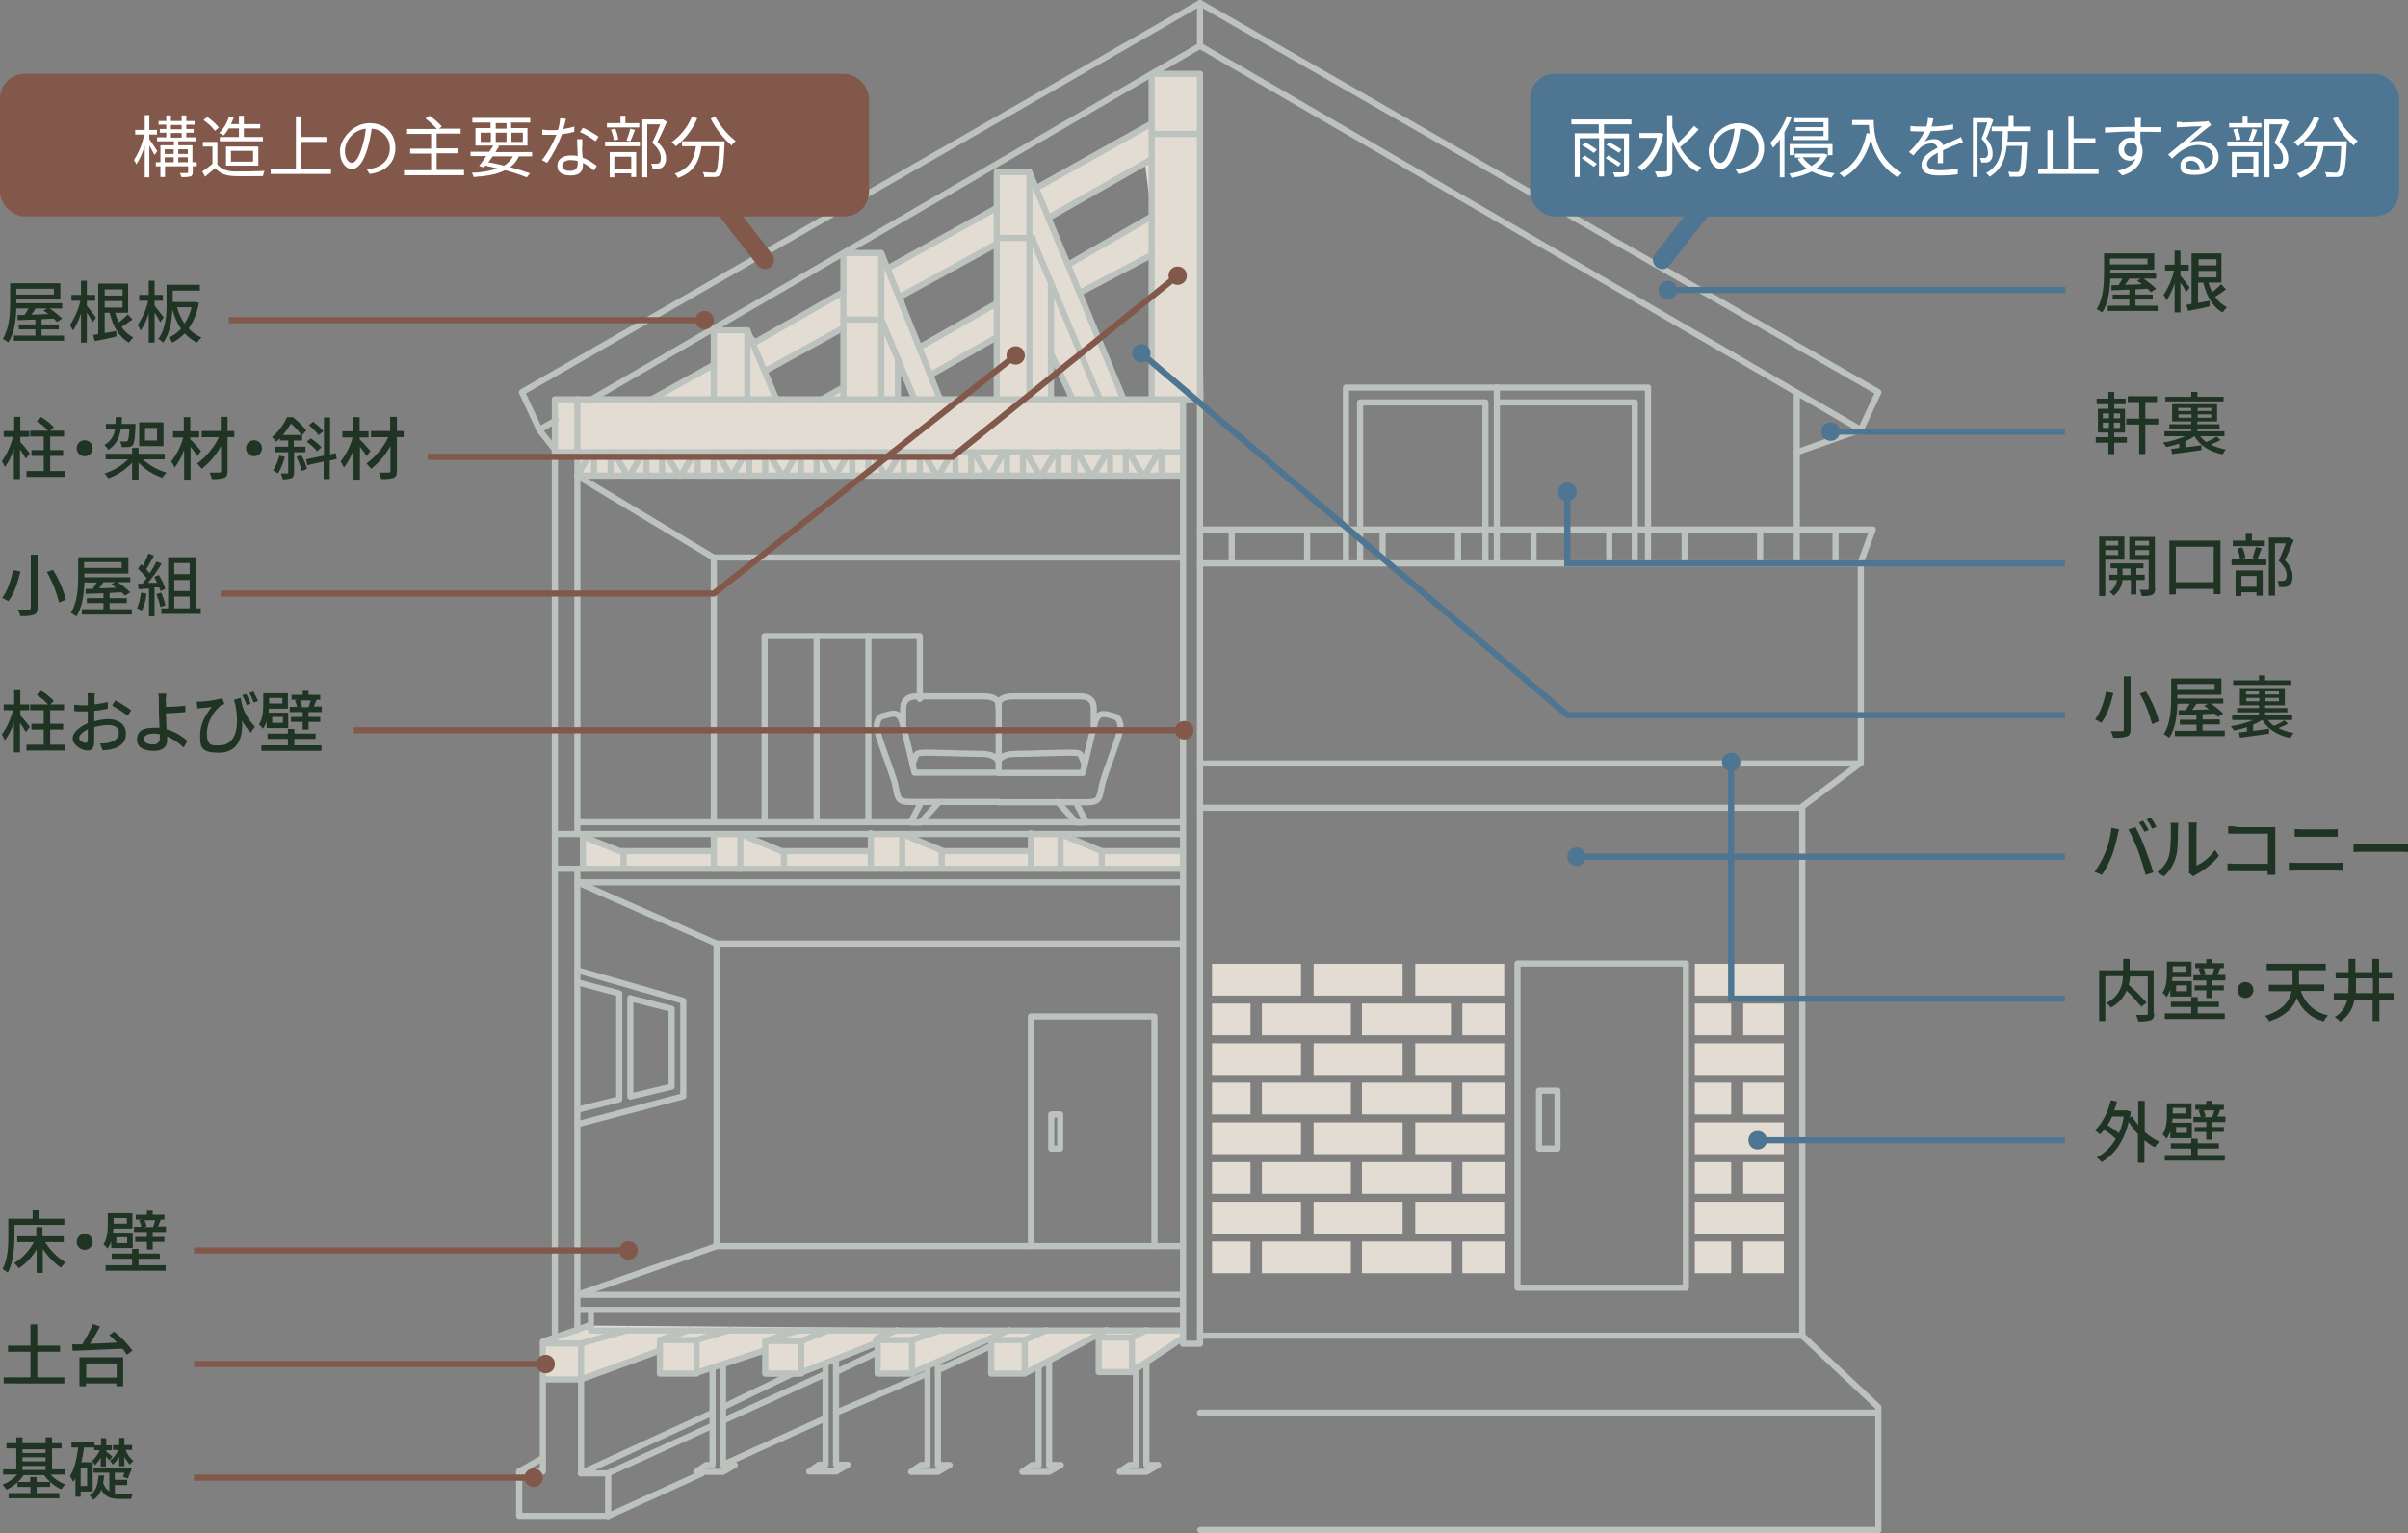 <?xml version="1.0" encoding="UTF-8"?>
<svg id="_グループ_628" data-name="グループ_628" xmlns="http://www.w3.org/2000/svg" xmlns:xlink="http://www.w3.org/1999/xlink" version="1.1" viewBox="0 0 782 498">
  <rect x="0" y="0" width="782" height="498" fill="#808080" stroke="none"/>
  <!-- Generator: Adobe Illustrator 29.1.0, SVG Export Plug-In . SVG Version: 2.1.0 Build 142)  -->
  <defs>
    <style>
      .st0, .st1, .st2, .st3, .st4, .st5, .st6 {
        fill: none;
      }

      .st1, .st2 {
        stroke-width: 6px;
      }

      .st1, .st2, .st4 {
        stroke-linecap: round;
        stroke-linejoin: round;
      }

      .st1, .st3, .st6 {
        stroke: #4e7591;
      }

      .st2, .st5 {
        stroke: #82584a;
      }

      .st3, .st4, .st5, .st6 {
        stroke-width: 2px;
      }

      .st3, .st5 {
        stroke-miterlimit: 10;
      }

      .st7 {
        fill: #203424;
      }

      .st8 {
        clip-path: url(#clippath-1);
      }

      .st9 {
        clip-path: url(#clippath-2);
      }

      .st4 {
        stroke: #bcc2bd;
      }

      .st10 {
        fill: #e2dcd3;
      }

      .st11 {
        fill: #fff;
      }

      .st12 {
        fill: #4e7591;
      }

      .st13 {
        fill: #82584a;
      }

      .st14 {
        clip-path: url(#clippath);
      }
    </style>
    <clipPath id="clippath">
      <rect class="st0" x="0" y="0" width="782" height="498"/>
    </clipPath>
    <clipPath id="clippath-1">
      <rect class="st0" x="0" y="0" width="782" height="498"/>
    </clipPath>
    <clipPath id="clippath-2">
      <rect class="st0" x="0" y="0" width="782" height="498"/>
    </clipPath>
  </defs>
  <path id="_パス_523" data-name="パス_523" class="st10" d="M191.2,430.6l-14.3,4.7v12.8h11.7l25.7-9.4v7.6h11.1l23.1-7.6v8.4h10.9l24.9-10.7v9.8h11.8l25.7-10.9v10.9h10.8l24.2-13.4v12.8h10.8l16.6-11.1v-2.4l-193-1.5Z"/>
  <path id="_パス_524" data-name="パス_524" class="st10" d="M231.8,276.5h-29.3l-13.2-4.8v10.5h194.9v-5.6h-26.4l-13.4-5.6-9.6-.3v5.9h-28.4l-12.9-5.4-10.7-.5v5.9h-28.3l-11.9-4.7-11-1v5.6Z"/>
  <path id="_パス_525" data-name="パス_525" class="st10" d="M383.6,154.5h-196.1v-8.1l-7.3.4v-17.2h203.4v24.9Z"/>
  <path id="_パス_526" data-name="パス_526" class="st10" d="M390.9,129.7h-17l.5-46.8-23.2,12,12.6,34.8h-14.9l-7.1-14-.5,14h-17.6v-20.2l-21.7,12.4,3.4,7.7h-8.4l-5.4-13v13h-23.6l5.9-3.8v-19.3l-25.5,14.1,3.8,9h-40.6l20.2-11.2-1.1-11.2h12l3.2,3.5,27.9-14.8v-13.8h12.3l2,5,35.5-19.7v-11.5h10.6l2.1,5.2,37.5-21v-16.1h15.7l1.3,105.7ZM371.7,53l-30.4,17.4,5.5,15.7,27.2-15.7-2.2-17.4ZM323.7,79.2l-30.7,16.8,5.5,16.8,25.2-14.4v-19.2Z"/>
  <rect id="_長方形_133" data-name="長方形_133" class="st10" x="409.8" y="326" width="28.9" height="10.3"/>
  <rect id="_長方形_134" data-name="長方形_134" class="st10" x="393.6" y="326" width="12.5" height="10.3"/>
  <rect id="_長方形_135" data-name="長方形_135" class="st10" x="474.9" y="326" width="13.7" height="10.3"/>
  <rect id="_長方形_136" data-name="長方形_136" class="st10" x="442.3" y="326" width="28.9" height="10.3"/>
  <rect id="_長方形_137" data-name="長方形_137" class="st10" x="393.6" y="313.1" width="28.9" height="10.3"/>
  <rect id="_長方形_138" data-name="長方形_138" class="st10" x="426.6" y="313.1" width="28.9" height="10.3"/>
  <rect id="_長方形_139" data-name="長方形_139" class="st10" x="459.6" y="313.1" width="28.9" height="10.3"/>
  <rect id="_長方形_140" data-name="長方形_140" class="st10" x="409.8" y="351.7" width="28.9" height="10.3"/>
  <rect id="_長方形_141" data-name="長方形_141" class="st10" x="393.6" y="351.7" width="12.5" height="10.3"/>
  <rect id="_長方形_142" data-name="長方形_142" class="st10" x="474.9" y="351.7" width="13.7" height="10.3"/>
  <rect id="_長方形_143" data-name="長方形_143" class="st10" x="442.3" y="351.7" width="28.9" height="10.3"/>
  <rect id="_長方形_144" data-name="長方形_144" class="st10" x="393.6" y="338.9" width="28.9" height="10.3"/>
  <rect id="_長方形_145" data-name="長方形_145" class="st10" x="426.6" y="338.9" width="28.9" height="10.3"/>
  <rect id="_長方形_146" data-name="長方形_146" class="st10" x="459.6" y="338.9" width="28.9" height="10.3"/>
  <rect id="_長方形_147" data-name="長方形_147" class="st10" x="409.8" y="377.5" width="28.9" height="10.3"/>
  <rect id="_長方形_148" data-name="長方形_148" class="st10" x="393.6" y="377.5" width="12.5" height="10.3"/>
  <rect id="_長方形_149" data-name="長方形_149" class="st10" x="474.9" y="377.5" width="13.7" height="10.3"/>
  <rect id="_長方形_150" data-name="長方形_150" class="st10" x="442.3" y="377.5" width="28.9" height="10.3"/>
  <rect id="_長方形_151" data-name="長方形_151" class="st10" x="393.6" y="364.6" width="28.9" height="10.3"/>
  <rect id="_長方形_152" data-name="長方形_152" class="st10" x="426.6" y="364.6" width="28.9" height="10.3"/>
  <rect id="_長方形_153" data-name="長方形_153" class="st10" x="459.6" y="364.6" width="28.9" height="10.3"/>
  <rect id="_長方形_154" data-name="長方形_154" class="st10" x="409.8" y="403.3" width="28.9" height="10.3"/>
  <rect id="_長方形_155" data-name="長方形_155" class="st10" x="393.6" y="403.3" width="12.5" height="10.3"/>
  <rect id="_長方形_156" data-name="長方形_156" class="st10" x="474.9" y="403.3" width="13.7" height="10.3"/>
  <rect id="_長方形_157" data-name="長方形_157" class="st10" x="442.3" y="403.3" width="28.9" height="10.3"/>
  <rect id="_長方形_158" data-name="長方形_158" class="st10" x="393.6" y="390.4" width="28.9" height="10.3"/>
  <rect id="_長方形_159" data-name="長方形_159" class="st10" x="426.6" y="390.4" width="28.9" height="10.3"/>
  <rect id="_長方形_160" data-name="長方形_160" class="st10" x="459.6" y="390.4" width="28.9" height="10.3"/>
  <rect id="_長方形_161" data-name="長方形_161" class="st10" x="550.4" y="313.1" width="28.9" height="10.3"/>
  <rect id="_長方形_162" data-name="長方形_162" class="st10" x="550.4" y="326" width="11.8" height="10.3"/>
  <rect id="_長方形_163" data-name="長方形_163" class="st10" x="566.1" y="326" width="13.2" height="10.3"/>
  <rect id="_長方形_164" data-name="長方形_164" class="st10" x="550.4" y="338.9" width="28.9" height="10.3"/>
  <rect id="_長方形_165" data-name="長方形_165" class="st10" x="550.4" y="351.7" width="11.8" height="10.3"/>
  <rect id="_長方形_166" data-name="長方形_166" class="st10" x="566.1" y="351.7" width="13.2" height="10.3"/>
  <rect id="_長方形_167" data-name="長方形_167" class="st10" x="550.4" y="364.6" width="28.9" height="10.3"/>
  <rect id="_長方形_168" data-name="長方形_168" class="st10" x="550.4" y="377.5" width="11.8" height="10.3"/>
  <rect id="_長方形_169" data-name="長方形_169" class="st10" x="566.1" y="377.5" width="13.2" height="10.3"/>
  <rect id="_長方形_170" data-name="長方形_170" class="st10" x="550.4" y="390.4" width="28.9" height="10.3"/>
  <rect id="_長方形_171" data-name="長方形_171" class="st10" x="550.4" y="403.3" width="11.8" height="10.3"/>
  <rect id="_長方形_172" data-name="長方形_172" class="st10" x="566.1" y="403.3" width="13.2" height="10.3"/>
  <g id="_グループ_623" data-name="グループ_623">
    <g class="st14">
      <g id="_グループ_622" data-name="グループ_622">
        <path id="_パス_527" data-name="パス_527" class="st4" d="M191.3,130.2L389.7,14.9V1l-220.2,126.4,5.7,12.2,5.3-3.1"/>
        <path id="_パス_528" data-name="パス_528" class="st4" d="M389.7,14.9l214.6,124.7,5.7-12.2L389.7,1"/>
      </g>
    </g>
  </g>
  <path id="_パス_529" data-name="パス_529" class="st4" d="M389.7,129.7h-209.5v17.2h203.8"/>
  <line id="_線_130" data-name="線_130" class="st4" x1="187.5" y1="129.7" x2="187.5" y2="270.9"/>
  <line id="_線_131" data-name="線_131" class="st4" x1="187.5" y1="282.2" x2="187.5" y2="432.1"/>
  <line id="_線_132" data-name="線_132" class="st4" x1="175.1" y1="139.6" x2="180.2" y2="146"/>
  <path id="_パス_530" data-name="パス_530" class="st4" d="M231.8,128.7v-21.4h10.9v22.4"/>
  <line id="_線_133" data-name="線_133" class="st4" x1="242.7" y1="107.3" x2="252.1" y2="129.7"/>
  <path id="_パス_531" data-name="パス_531" class="st4" d="M273.9,128.7v-46.5h12.3v46.5"/>
  <line id="_線_134" data-name="線_134" class="st4" x1="286.2" y1="82.2" x2="305.3" y2="129.7"/>
  <line id="_線_135" data-name="線_135" class="st4" x1="286.2" y1="103.7" x2="297" y2="129.7"/>
  <path id="_パス_532" data-name="パス_532" class="st4" d="M323.7,129.7V55.9h10.6v73.7"/>
  <line id="_線_136" data-name="線_136" class="st4" x1="291.6" y1="116.7" x2="291.6" y2="129.7"/>
  <line id="_線_137" data-name="線_137" class="st4" x1="335.4" y1="77.9" x2="357.2" y2="129.7"/>
  <line id="_線_138" data-name="線_138" class="st4" x1="334.3" y1="55.9" x2="364.9" y2="129.7"/>
  <line id="_線_139" data-name="線_139" class="st4" x1="341.3" y1="92" x2="341.3" y2="129.7"/>
  <line id="_線_140" data-name="線_140" class="st4" x1="341.3" y1="114.7" x2="348.3" y2="129.7"/>
  <path id="_パス_533" data-name="パス_533" class="st4" d="M384.2,129.7v306.8h5.5V24h-15.7v105.7"/>
  <line id="_線_141" data-name="線_141" class="st4" x1="231.8" y1="118.5" x2="211.6" y2="129.7"/>
  <line id="_線_142" data-name="線_142" class="st4" x1="244.5" y1="111.6" x2="273.9" y2="94.8"/>
  <line id="_線_143" data-name="線_143" class="st4" x1="288.2" y1="87.2" x2="323.7" y2="67.5"/>
  <line id="_線_144" data-name="線_144" class="st4" x1="336.5" y1="61.1" x2="374" y2="40.1"/>
  <line id="_線_145" data-name="線_145" class="st4" x1="341.3" y1="70.3" x2="374" y2="51.7"/>
  <line id="_線_146" data-name="線_146" class="st4" x1="293" y1="96" x2="323.7" y2="79.2"/>
  <line id="_線_147" data-name="線_147" class="st4" x1="248.3" y1="120.6" x2="273.9" y2="106.5"/>
  <line id="_線_148" data-name="線_148" class="st4" x1="273.9" y1="125.8" x2="266.9" y2="129.7"/>
  <line id="_線_149" data-name="線_149" class="st4" x1="298.5" y1="112.9" x2="323.7" y2="98.5"/>
  <line id="_線_150" data-name="線_150" class="st4" x1="302" y1="121.9" x2="323.7" y2="109.5"/>
  <line id="_線_151" data-name="線_151" class="st4" x1="324.5" y1="77.3" x2="335.4" y2="77.3"/>
  <line id="_線_152" data-name="線_152" class="st4" x1="274.6" y1="103.8" x2="285.5" y2="103.8"/>
  <line id="_線_153" data-name="線_153" class="st4" x1="374" y1="43.5" x2="389.7" y2="43.5"/>
  <line id="_線_154" data-name="線_154" class="st4" x1="374" y1="70.3" x2="346.8" y2="86"/>
  <line id="_線_155" data-name="線_155" class="st4" x1="351.2" y1="94.8" x2="374" y2="82.8"/>
  <line id="_線_156" data-name="線_156" class="st4" x1="180.2" y1="146.9" x2="180.2" y2="270.9"/>
  <line id="_線_157" data-name="線_157" class="st4" x1="180.2" y1="282.2" x2="180.2" y2="434.6"/>
  <line id="_線_158" data-name="線_158" class="st4" x1="187.5" y1="154.5" x2="383.6" y2="154.5"/>
  <path id="_パス_534" data-name="パス_534" class="st4" d="M215,154.5v-7.6h1l4.5,7.6"/>
  <path id="_パス_535" data-name="パス_535" class="st4" d="M226.6,154.5v-7.6h-1l-4.5,7.6"/>
  <path id="_パス_536" data-name="パス_536" class="st4" d="M198.3,154.5v-7.6h1l4.5,7.6"/>
  <path id="_パス_537" data-name="パス_537" class="st4" d="M209.9,154.5v-7.6h-1l-4.5,7.6"/>
  <path id="_パス_538" data-name="パス_538" class="st4" d="M231.8,154.5v-7.6h1l4.5,7.6"/>
  <path id="_パス_539" data-name="パス_539" class="st4" d="M243.3,154.5v-7.6h-1l-4.5,7.6"/>
  <path id="_パス_540" data-name="パス_540" class="st4" d="M248.5,154.5v-7.6h1l4.5,7.6"/>
  <path id="_パス_541" data-name="パス_541" class="st4" d="M260.1,154.5v-7.6h-1l-4.5,7.6"/>
  <path id="_パス_542" data-name="パス_542" class="st4" d="M265.2,154.5v-7.6h1l4.5,7.6"/>
  <path id="_パス_543" data-name="パス_543" class="st4" d="M276.8,154.5v-7.6h-1l-4.5,7.6"/>
  <path id="_パス_544" data-name="パス_544" class="st4" d="M282,154.5v-7.6h1l4.5,7.6"/>
  <path id="_パス_545" data-name="パス_545" class="st4" d="M293.5,154.5v-7.6h-1l-4.5,7.6"/>
  <path id="_パス_546" data-name="パス_546" class="st4" d="M298.7,154.5v-7.6h1l4.5,7.6"/>
  <path id="_パス_547" data-name="パス_547" class="st4" d="M310.3,154.5v-7.6h-1l-4.5,7.6"/>
  <path id="_パス_548" data-name="パス_548" class="st4" d="M315.4,154.5v-7.6h1l4.5,7.6"/>
  <path id="_パス_549" data-name="パス_549" class="st4" d="M327,154.5v-7.6h-1l-4.5,7.6"/>
  <path id="_パス_550" data-name="パス_550" class="st4" d="M332.2,154.5v-7.6h1l4.5,7.6"/>
  <path id="_パス_551" data-name="パス_551" class="st4" d="M343.7,154.5v-7.6h-1l-4.5,7.6"/>
  <path id="_パス_552" data-name="パス_552" class="st4" d="M348.9,154.5v-7.6h1l4.5,7.6"/>
  <path id="_パス_553" data-name="パス_553" class="st4" d="M360.5,154.5v-7.6h-1l-4.5,7.6"/>
  <path id="_パス_554" data-name="パス_554" class="st4" d="M365.6,154.5v-7.6h1l4.5,7.6"/>
  <path id="_パス_555" data-name="パス_555" class="st4" d="M377.2,154.5v-7.6h-1l-4.5,7.6"/>
  <path id="_パス_556" data-name="パス_556" class="st4" d="M192.9,154.5v-7.6h-1l-4.5,7.6,44.3,26.6h152.4"/>
  <line id="_線_159" data-name="線_159" class="st4" x1="231.8" y1="181.1" x2="231.8" y2="267.1"/>
  <line id="_線_160" data-name="線_160" class="st4" x1="187.5" y1="267.1" x2="384.2" y2="267.1"/>
  <path id="_パス_557" data-name="パス_557" class="st4" d="M384.2,270.9h-204v11.3h9.1v-10.5l12,4.8h29.3"/>
  <path id="_パス_558" data-name="パス_558" class="st4" d="M384.2,286.6h-196.7l45.2,19.9h150.6"/>
  <path id="_パス_559" data-name="パス_559" class="st4" d="M298.7,227v-20.4h-50.4v60.5"/>
  <line id="_線_161" data-name="線_161" class="st4" x1="265.2" y1="206.7" x2="265.2" y2="267.1"/>
  <line id="_線_162" data-name="線_162" class="st4" x1="282" y1="206.7" x2="282" y2="267.1"/>
  <line id="_線_163" data-name="線_163" class="st4" x1="189.2" y1="282.2" x2="384.2" y2="282.2"/>
  <path id="_パス_560" data-name="パス_560" class="st4" d="M334.8,276.5h-28.4l-13.4-5.6v11.3"/>
  <path id="_パス_561" data-name="パス_561" class="st4" d="M384.2,276.5h-26.4l-13.4-5.6v11.3"/>
  <path id="_パス_562" data-name="パス_562" class="st4" d="M282.8,276.5h-29l-13.4-5.6v11.3"/>
  <line id="_線_164" data-name="線_164" class="st4" x1="231.8" y1="270.9" x2="231.8" y2="282.2"/>
  <line id="_線_165" data-name="線_165" class="st4" x1="282.8" y1="270.6" x2="282.8" y2="281.9"/>
  <line id="_線_166" data-name="線_166" class="st4" x1="334.8" y1="270.6" x2="334.8" y2="281.9"/>
  <path id="_パス_563" data-name="パス_563" class="st4" d="M232.7,306.5v98.3l-45.2,15.8h196.7"/>
  <line id="_線_167" data-name="線_167" class="st4" x1="187.5" y1="425.5" x2="384.2" y2="425.5"/>
  <line id="_線_168" data-name="線_168" class="st4" x1="232.7" y1="404.8" x2="384.2" y2="404.8"/>
  <line id="_線_169" data-name="線_169" class="st4" x1="357.8" y1="276.5" x2="357.8" y2="281.9"/>
  <line id="_線_170" data-name="線_170" class="st4" x1="305.8" y1="276.5" x2="305.8" y2="281.9"/>
  <line id="_線_171" data-name="線_171" class="st4" x1="254.6" y1="276.5" x2="254.6" y2="281.9"/>
  <line id="_線_172" data-name="線_172" class="st4" x1="202.5" y1="276.5" x2="202.5" y2="281.9"/>
  <path id="_パス_564" data-name="パス_564" class="st4" d="M187.5,315.2l34.4,9.9v31l-34.4,9.1"/>
  <path id="_パス_565" data-name="パス_565" class="st4" d="M187.5,319.1l13.6,3.6v34.4l-13.2,3.3"/>
  <path id="_パス_566" data-name="パス_566" class="st4" d="M204.7,324.2v32l13.4-3.2v-25.3l-13.4-3.4Z"/>
  <path id="_パス_567" data-name="パス_567" class="st4" d="M334.8,404.8v-74.6h40.1v74.6"/>
  <rect id="_長方形_174" data-name="長方形_174" class="st4" x="341.4" y="362" width="2.9" height="11.1"/>
  <path id="_パス_568" data-name="パス_568" class="st4" d="M191.9,425.5v6.7h192.3"/>
  <path id="_パス_569" data-name="パス_569" class="st4" d="M191.2,430.6l-14.9,5.2v42.2h-7.7v14.4h28.9v-13.8h-8.8v-42.2l15.1-4.3"/>
  <line id="_線_173" data-name="線_173" class="st4" x1="188.6" y1="436.4" x2="176.3" y2="436.4"/>
  <path id="_パス_570" data-name="パス_570" class="st4" d="M176.9,448.1h11.7l25.7-9.4"/>
  <line id="_線_174" data-name="線_174" class="st4" x1="168.6" y1="478" x2="176.3" y2="473.6"/>
  <path id="_パス_571" data-name="パス_571" class="st4" d="M223.7,432.1l-9.4,3.2v10.9h11.1l23.1-7.6"/>
  <path id="_パス_572" data-name="パス_572" class="st4" d="M284.4,435.3h11.8v10.9"/>
  <path id="_パス_573" data-name="パス_573" class="st4" d="M259.4,432.1l-10.9,3.5v10.6h10.9l24.9-9.8"/>
  <path id="_パス_574" data-name="パス_574" class="st4" d="M291.3,432.1l-6.3,2.5v11.6h10.7l31.9-14.1"/>
  <path id="_パス_575" data-name="パス_575" class="st4" d="M214.3,435.3h11.9v10.9"/>
  <path id="_パス_576" data-name="パス_576" class="st4" d="M248.5,435.6h11.7v10.6"/>
  <path id="_パス_577" data-name="パス_577" class="st4" d="M359.3,432.1l-26.6,14.1h-10.8v-10.9h10.9v10.9"/>
  <path id="_パス_578" data-name="パス_578" class="st4" d="M356.8,432.9v12.8h10.6l16.7-11.1"/>
  <path id="_パス_579" data-name="パス_579" class="st4" d="M356.8,434.5h10.8v11.2"/>
  <line id="_線_175" data-name="線_175" class="st4" x1="367.6" y1="434.5" x2="372.2" y2="432.1"/>
  <line id="_線_176" data-name="線_176" class="st4" x1="332.7" y1="435.3" x2="339.9" y2="432.1"/>
  <line id="_線_177" data-name="線_177" class="st4" x1="296.2" y1="435.3" x2="305.5" y2="432.1"/>
  <line id="_線_178" data-name="線_178" class="st4" x1="260.2" y1="435.6" x2="269.1" y2="432.1"/>
  <line id="_線_179" data-name="線_179" class="st4" x1="226.2" y1="435.3" x2="236.9" y2="432.1"/>
  <path id="_パス_580" data-name="パス_580" class="st4" d="M231.4,445.1v30.8h-2.1l-3.2,2.2h8.7l3.8-2.2h-3.8v-32.4"/>
  <path id="_パス_581" data-name="パス_581" class="st4" d="M268.1,442.8v33h-2.1l-3.2,2.2h8.7l3.8-2.2h-3.8v-34.3"/>
  <path id="_パス_582" data-name="パス_582" class="st4" d="M301.2,443.9v32h-2.1l-3.2,2.2h8.7l3.8-2.2h-3.8v-33.5"/>
  <path id="_パス_583" data-name="パス_583" class="st4" d="M337.3,443.9v32h-2.1l-3.2,2.2h8.7l3.8-2.2h-3.8v-33.5"/>
  <path id="_パス_584" data-name="パス_584" class="st4" d="M368.9,443.9v32h-2.1l-3.2,2.2h8.7l3.8-2.2h-3.8v-33.5"/>
  <line id="_線_180" data-name="線_180" class="st4" x1="188.6" y1="478.6" x2="231.4" y2="458.9"/>
  <line id="_線_181" data-name="線_181" class="st4" x1="197.4" y1="478.6" x2="231.4" y2="463.1"/>
  <line id="_線_182" data-name="線_182" class="st4" x1="234.8" y1="457.1" x2="257.2" y2="446.3"/>
  <line id="_線_183" data-name="線_183" class="st4" x1="234.8" y1="461.5" x2="268.1" y2="446.3"/>
  <line id="_線_184" data-name="線_184" class="st4" x1="271.5" y1="445.7" x2="285" y2="439.2"/>
  <line id="_線_185" data-name="線_185" class="st4" x1="197.4" y1="492.5" x2="228" y2="478.6"/>
  <line id="_線_186" data-name="線_186" class="st4" x1="234.8" y1="475.8" x2="268.1" y2="460.7"/>
  <line id="_線_187" data-name="線_187" class="st4" x1="271.5" y1="458.9" x2="300.9" y2="446.3"/>
  <line id="_線_188" data-name="線_188" class="st4" x1="304.6" y1="445.1" x2="321.9" y2="437.2"/>
  <line id="_線_189" data-name="線_189" class="st4" x1="604.2" y1="139.6" x2="583.5" y2="146.9"/>
  <line id="_線_190" data-name="線_190" class="st4" x1="583.5" y1="128.7" x2="583.5" y2="183"/>
  <g id="_グループ_625" data-name="グループ_625">
    <g class="st8">
      <g id="_グループ_624" data-name="グループ_624">
        <path id="_パス_585" data-name="パス_585" class="st4" d="M389.7,183h214.6v64.8l-19,14.2v171.9l24.7,23.2v39.9h-220.2"/>
      </g>
    </g>
  </g>
  <line id="_線_191" data-name="線_191" class="st4" x1="389.7" y1="458.9" x2="609.9" y2="458.9"/>
  <line id="_線_192" data-name="線_192" class="st4" x1="585.2" y1="433.9" x2="389.7" y2="433.9"/>
  <rect id="_長方形_176" data-name="長方形_176" class="st4" x="492.8" y="313" width="54.7" height="105.3"/>
  <rect id="_長方形_177" data-name="長方形_177" class="st4" x="499.8" y="354.3" width="6" height="18.8"/>
  <line id="_線_193" data-name="線_193" class="st4" x1="389.7" y1="262.4" x2="585.2" y2="262.4"/>
  <line id="_線_194" data-name="線_194" class="st4" x1="389.7" y1="248" x2="604.2" y2="248"/>
  <path id="_パス_586" data-name="パス_586" class="st4" d="M389.7,172h218.5l-4,10.9"/>
  <line id="_線_195" data-name="線_195" class="st4" x1="400" y1="173" x2="400" y2="183"/>
  <line id="_線_196" data-name="線_196" class="st4" x1="424.5" y1="173" x2="424.5" y2="183"/>
  <line id="_線_197" data-name="線_197" class="st4" x1="449" y1="173" x2="449" y2="183"/>
  <line id="_線_198" data-name="線_198" class="st4" x1="473.5" y1="173" x2="473.5" y2="183"/>
  <line id="_線_199" data-name="線_199" class="st4" x1="498" y1="173" x2="498" y2="183"/>
  <line id="_線_200" data-name="線_200" class="st4" x1="522.6" y1="173" x2="522.6" y2="183"/>
  <line id="_線_201" data-name="線_201" class="st4" x1="547.1" y1="173" x2="547.1" y2="183"/>
  <line id="_線_202" data-name="線_202" class="st4" x1="571.6" y1="173" x2="571.6" y2="183"/>
  <line id="_線_203" data-name="線_203" class="st4" x1="596.1" y1="173" x2="596.1" y2="183"/>
  <path id="_パス_587" data-name="パス_587" class="st4" d="M437.1,183v-57.1h98.1v57.1"/>
  <line id="_線_204" data-name="線_204" class="st4" x1="486.1" y1="125.8" x2="486.1" y2="183"/>
  <path id="_パス_588" data-name="パス_588" class="st4" d="M441.7,183v-52.3h40.7v51.3"/>
  <path id="_パス_589" data-name="パス_589" class="st4" d="M487.1,130.7h43.8v51.7"/>
  <path id="_パス_590" data-name="パス_590" class="st4" d="M298.7,261.5l-3,5.7h3.3s6-6.7,6-6.7"/>
  <g id="_グループ_627" data-name="グループ_627">
    <g class="st9">
      <g id="_グループ_626" data-name="グループ_626">
        <path id="_パス_591" data-name="パス_591" class="st4" d="M293.3,235.7v-5.5c0-3,1.9-4,4.3-4h21.9c5.2,0,4.8,2.9,4.8,2.9v21.9h-27.3s-2.9-12.4-4-16.4-3.7-2.6-5.6-2.2-2.4,1.2-2.7,3.4,5.3,15.4,6.1,19.5.7,5.2,5,5.2h28.5"/>
        <path id="_パス_592" data-name="パス_592" class="st4" d="M296.3,248.4c.3-1,.7-2,1.1-2.9.5-1,1.4-.9,2.7-1s15.5.4,18.5.4c5.1,0,5.6,2.4,5.6,2.4"/>
        <path id="_パス_593" data-name="パス_593" class="st4" d="M349.8,261.5l3,5.7h-3.3s-6-6.7-6-6.7"/>
        <path id="_パス_594" data-name="パス_594" class="st4" d="M324.3,251.1h27.3s2.9-12.4,4-16.4,3.7-2.6,5.6-2.2,2.4,1.2,2.7,3.4-5.3,15.4-6.1,19.5c-.8,4-.7,5.2-5,5.2h-28.5"/>
        <path id="_パス_595" data-name="パス_595" class="st4" d="M355.2,235.7v-5.5c0-3-1.9-4-4.3-4h-21.9c-5.2,0-4.8,2.9-4.8,2.9"/>
        <path id="_パス_596" data-name="パス_596" class="st4" d="M352.2,248.4c-.3-1-.7-2-1.1-2.9-.5-1-1.4-.9-2.7-1s-15.5.4-18.5.4c-5.1,0-5.6,2.4-5.6,2.4"/>
        <rect id="_長方形_178" data-name="長方形_178" class="st12" x="496.9" y="24" width="282.2" height="46.3" rx="8" ry="8"/>
        <path id="_パス_597" data-name="パス_597" class="st11" d="M520.9,40.5v2.9h8.1v12.1c0,1-.2,1.4-.9,1.7-1.2.3-2.5.3-3.7.3-.1-.5-.3-1-.6-1.5,1.4,0,2.7,0,3.1,0,.4,0,.5-.1.5-.5v-10.6h-6.5v12.4h-1.6v-12.4h-6.3v12.6h-1.6v-14.2h7.8v-2.9h-8.9v-1.6h19.5v1.6h-9ZM514.6,50.5c1.3.8,3.1,2,4,2.7l-1,1c-1.3-1-2.6-1.9-3.9-2.8l.9-.9ZM514.8,46.2c1.3.7,2.9,1.8,3.8,2.4l-1,1.1c-.9-.7-2.5-1.8-3.8-2.5l.9-.9ZM525.5,54.1c-1.3-1-2.7-1.9-4.1-2.7l.9-.9c1.3.8,3.2,1.9,4.1,2.6l-1,1.1ZM525.7,49.6c-.9-.6-2.6-1.7-4-2.5l.9-.9c1.3.7,3.1,1.7,4,2.4l-.9,1.1Z"/>
        <path id="_パス_598" data-name="パス_598" class="st11" d="M540.2,43.5c-1.1,5.8-3.8,9.8-7,12-.4-.5-.8-.9-1.3-1.3,3.2-2.2,5.5-5.6,6.2-9.4h-5.7v-1.6h6.7c0,0,1.1.3,1.1.3ZM551.6,42.1c-1.9,2.1-3.9,4-6,5.7,1.5,2.9,3.9,5.2,6.9,6.6-.5.4-.9.9-1.2,1.5-3.8-1.9-6.4-5.6-8.2-10.1v9.4c0,1.2-.3,1.7-1,2-1.3.3-2.7.4-4,.3-.1-.6-.4-1.2-.7-1.8,1.6,0,3,0,3.4,0,.4,0,.6-.2.6-.6v-17.7h1.7v4c.5,1.7,1.1,3.4,1.8,5,1.9-1.7,3.6-3.5,5.2-5.5l1.5,1.1Z"/>
        <path id="_パス_599" data-name="パス_599" class="st11" d="M564.6,56.6l-1-1.6c.6,0,1.3-.2,1.9-.3,2.8-.6,5.6-2.7,5.6-6.5.1-3.4-2.5-6.2-5.9-6.4,0,0,0,0,0,0-.3,2.1-.7,4.3-1.3,6.3-1.3,4.5-3.1,6.8-5.1,6.8s-3.9-2.2-3.9-5.9,4.2-9,9.6-9,8.4,3.6,8.4,8.1-3,7.7-8.3,8.4M558.8,52.9c1,0,2.2-1.5,3.3-5.2.6-1.9,1-3.9,1.2-5.9-3.7.4-6.6,3.4-6.8,7.1,0,2.8,1.3,4,2.3,4"/>
        <path id="_パス_600" data-name="パス_600" class="st11" d="M581.8,38.1c-.6,1.6-1.4,3.2-2.3,4.8v14.7h-1.5v-12.3c-.7,1-1.4,1.9-2.2,2.7-.3-.6-.6-1.1-.9-1.6,2.4-2.5,4.2-5.5,5.4-8.7l1.5.5ZM593.6,50.2c-.8,1.8-2.1,3.4-3.7,4.5,1.9.8,3.8,1.3,5.9,1.6-.4.4-.7.9-1,1.4-2.2-.3-4.4-1-6.4-2-2.1,1-4.3,1.7-6.6,2.1-.2-.5-.4-1-.8-1.4,2-.3,4-.8,5.8-1.6-1.2-.8-2.2-1.9-3-3.2l1.1-.4h-2v-1.3h9.6c0,0,1,.4,1,.4ZM593.6,50.4v-2.3h-10.9v2.3h-1.5v-3.6h13.9v3.6h-1.5ZM593.8,45.5h-11.4v-1.3h9.8v-1.7h-9v-1.2h9v-1.6h-9.5v-1.3h11.1v7.1ZM585.4,51.1c.8,1.1,1.8,2.1,2.9,2.8,1.2-.7,2.2-1.6,3-2.8h-5.9Z"/>
        <path id="_パス_601" data-name="パス_601" class="st11" d="M608.5,38.9c0,3.9.5,12.2,9.1,17.3-.5.4-.9.9-1.3,1.4-4.5-2.7-7.6-7.1-8.7-12.3-1.6,5.7-4.4,9.7-8.8,12.3-.5-.5-.9-.9-1.5-1.3,4.9-2.5,7.6-7,8.9-13.1l1,.2c-.2-1-.2-2-.3-2.8h-5.4v-1.6h7Z"/>
        <path id="_パス_602" data-name="パス_602" class="st11" d="M627.6,41.1c2.2,0,4.5-.3,6.7-.7v1.6c-2.4.3-4.9.6-7.3.6-.5,1.2-1.2,2.4-2,3.4.9-.5,2-.8,3.1-.8,1.3-.1,2.6.7,2.9,2,1.5-.7,2.8-1.3,4-1.8.7-.3,1.2-.5,1.8-.9l.7,1.7c-.7.2-1.3.4-2,.7-1.2.5-2.8,1.1-4.5,1.9,0,1.3,0,3.1,0,4.2h-1.7c0-.8,0-2.3,0-3.4-2,1.1-3.5,2.2-3.5,3.7s1.7,2,4,2c2,0,4-.2,6-.5v1.8c-2,.3-4.1.4-6.1.4-3.1,0-5.7-.7-5.7-3.4s2.6-4.2,5.2-5.6c-.2-.9-1.1-1.5-2-1.4-1.4,0-2.8.6-3.8,1.6-.7.7-1.4,1.5-2,2.3l-1.5-1.1c2.1-1.9,3.8-4.2,5.1-6.7h-1c-.9,0-2.4,0-3.6-.1v-1.7c1.2.2,2.5.2,3.7.2.5,0,1,0,1.5,0,.3-.9.5-1.8.5-2.8l1.8.2c-.2.9-.4,1.7-.6,2.6"/>
        <path id="_パス_603" data-name="パス_603" class="st11" d="M647.3,39.1c-.7,1.8-1.5,4.2-2.3,5.9,1.3,1.3,2.1,3,2.1,4.8.1,1-.2,1.9-.9,2.6-.4.2-.8.4-1.2.4-.5,0-1.1,0-1.6,0,0-.5-.2-1-.4-1.5.5,0,1,0,1.4,0,.3,0,.5,0,.7-.2.4-.4.6-1,.5-1.5,0-1.7-.8-3.3-2.1-4.5.7-1.6,1.4-3.7,1.9-5.3h-3.2v17.7h-1.5v-19.1h5.6c0,0,1.1.6,1.1.6ZM652.1,42.7c0,1.1,0,2.3-.2,3.3h6.4v.7c-.3,6.8-.5,9.2-1.2,10-.4.5-.9.7-1.5.7-1,0-2,0-3,0,0-.6-.2-1.1-.5-1.6,1.2.1,2.3.1,2.8.1s.6,0,.8-.3c.5-.5.7-2.6.9-8.2h-4.9c-.5,4.3-1.8,7.8-5.6,10-.3-.5-.7-.9-1.1-1.2,4.9-2.6,5.3-7.7,5.4-13.6h-3.6v-1.5h5.5v-3.7h1.6v3.7h5.6v1.5h-7.5Z"/>
        <path id="_パス_604" data-name="パス_604" class="st11" d="M681.5,54.9v1.6h-19.6v-1.6h3v-12.6h1.7v12.6h5.1v-17.3h1.7v7.3h7.1v1.6h-7.1v8.4h8.1Z"/>
        <path id="_パス_605" data-name="パス_605" class="st11" d="M695.2,39.9c0,.3,0,.8,0,1.4h.3c2.7,0,5.4,0,6.4,0v1.6c-1.3,0-3.3-.1-6.5-.1h-.3c0,1.3,0,2.6,0,3.6.5.9.7,1.8.7,2.8,0,3-1.5,6.3-6.6,7.8l-1.5-1.5c2.9-.7,5-1.9,5.8-3.9-.6.4-1.2.6-1.9.6-1.9,0-3.5-1.5-3.6-3.4,0,0,0-.2,0-.3,0-2.1,1.7-3.8,3.9-3.8,0,0,0,0,0,0,.5,0,1,0,1.5.2,0-.7,0-1.5,0-2.2-3.3,0-7.1.2-9.8.4v-1.7c2.4,0,6.5-.2,9.8-.2,0-.6,0-1.1,0-1.5,0-.6-.1-1.2-.1-1.4h2c0,.2,0,1.1-.1,1.4M692.1,50.8c1.3,0,2.1-1,1.9-3.1-.3-.9-1.1-1.4-2-1.4-1.2,0-2.2,1-2.2,2.3,0,0,0,0,0,0,0,1.2.9,2.1,2.1,2.2,0,0,.1,0,.2,0"/>
        <path id="_パス_606" data-name="パス_606" class="st11" d="M708.4,39.8c1.1,0,6.4-.2,7.5-.3.4,0,.8,0,1.2-.2l1,1.3c-.4.3-.8.6-1.2.9-1.1.8-4.1,3.4-5.8,4.8,1-.3,2-.5,3.1-.5,3.7,0,6.3,2.2,6.3,5.2s-2.9,5.8-7.6,5.8-4.8-1.3-4.8-3.1,1.3-2.9,3.4-2.9c2.3-.1,4.3,1.6,4.5,3.9,1.7-.5,2.8-2,2.7-3.8,0-2.2-2.1-3.8-4.9-3.8s-5.6,1.6-8.4,4.4l-1.3-1.3c1.8-1.5,4.6-3.8,5.9-4.9,1.2-1,4-3.3,5.1-4.3-1.2,0-5.6.2-6.7.3-.5,0-1,0-1.5.1v-1.8c.5,0,1,0,1.5,0M712.6,55.3c.6,0,1.2,0,1.8-.1,0-1.6-1.3-3-2.9-3-.9,0-1.7.5-1.8,1.4,0,1.1,1.2,1.7,2.9,1.7"/>
        <path id="_パス_607" data-name="パス_607" class="st11" d="M723.3,46h11.3v1.5h-11.3v-1.5ZM734.3,41.4h-10.4v-1.4h4.4v-2.4h1.6v2.4h4.5v1.4ZM724.8,49.4h8.6v8.1h-1.6v-1.2h-5.5v1.3h-1.5v-8.2ZM726.2,45.7c-.2-1.2-.5-2.4-1-3.6l1.4-.3c.5,1.1.8,2.3,1,3.5l-1.4.3ZM726.3,54.9h5.5v-4h-5.5v4ZM730.3,45.5c.5-1.2.9-2.5,1.2-3.7l1.5.4c-.5,1.3-1,2.7-1.5,3.7l-1.3-.3ZM743.4,39.5c-.9,2.1-2,4.6-3.1,6.6,2.2,2,2.8,3.8,2.8,5.3.1,1.1-.3,2.1-1.1,2.9-.4.3-.9.4-1.4.5-.6,0-1.3,0-1.9,0,0-.6-.2-1.1-.5-1.6.6,0,1.2,0,1.7,0,.3,0,.7,0,.9-.2.5-.3.6-.9.6-1.7,0-1.4-.6-3-2.8-4.9.9-1.8,1.9-4.2,2.6-6h-4.2v17.2h-1.6v-18.8h6.7c0,0,1.2.7,1.2.7Z"/>
        <path id="_パス_608" data-name="パス_608" class="st11" d="M753.2,38.5c-1.5,3.6-3.9,6.7-6.9,9-.4-.5-.9-.9-1.4-1.3,2.9-2.1,5.2-4.9,6.6-8.3l1.7.5ZM762.1,45.8s0,.6,0,.8c-.3,6.8-.6,9.3-1.4,10.1-.4.5-1,.8-1.7.8-1.2,0-2.3,0-3.5,0,0-.6-.2-1.1-.5-1.6,1.4.1,2.8.2,3.3.2s.7,0,.9-.3c.6-.5.9-2.8,1.1-8.3h-5.7c-.6,4.3-2,8.3-7.6,10.3-.3-.5-.6-1-1.1-1.4,5.2-1.7,6.4-5.2,6.9-8.9h-4.5v-1.6h13.7ZM759.1,37.9c1.6,3.1,3.9,5.8,6.6,7.9-.5.4-1,.9-1.3,1.5-2.8-2.5-5.1-5.4-6.8-8.8l1.5-.6Z"/>
        <line id="_線_205" data-name="線_205" class="st1" x1="555.5" y1="64.2" x2="539.8" y2="84.4"/>
        <rect id="_長方形_179" data-name="長方形_179" class="st13" x="0" y="24" width="282.2" height="46.3" rx="8" ry="8"/>
        <path id="_パス_609" data-name="パス_609" class="st11" d="M50.2,50.4c-.3-.7-1.1-2-1.7-3.1v10.3h-1.5v-10.3c-.6,2.2-1.5,4.2-2.7,6.1-.2-.5-.5-1-.8-1.4,1.6-2.5,2.8-5.3,3.3-8.3h-2.9v-1.5h3.1v-4.8h1.5v4.8h2.5v1.5h-2.5v1.5c.6.8,2.2,3.3,2.6,3.9l-.9,1.2ZM64,54h-1.4v1.9c0,.8-.2,1.2-.7,1.4-1,.2-2,.3-3,.2-.1-.5-.3-.9-.5-1.3,1.1,0,2,0,2.3,0,.3,0,.4-.1.4-.4v-1.8h-7.5v3.5h-1.5v-3.5h-1.5v-1.3h1.5v-5.5h4.4v-1.3h-5.5v-1.3h3v-1.5h-2.1v-1.2h2.1v-1.4h-2.5v-1.2h2.5v-1.8h1.5v1.8h3.5v-1.8h1.5v1.8h2.7v1.2h-2.7v1.4h2.4v1.2h-2.4v1.5h3.2v1.3h-5.8v1.3h4.6v5.5h1.4v1.3ZM53.5,50h2.9v-1.5h-2.9v1.5ZM53.5,52.7h2.9v-1.6h-2.9v1.6ZM55.5,42h3.5v-1.4h-3.5v1.4ZM55.5,44.7h3.5v-1.5h-3.5v1.5ZM57.9,50h3.1v-1.5h-3.1v1.5ZM61,51.1h-3.1v1.6h3.1v-1.6Z"/>
        <path id="_パス_610" data-name="パス_610" class="st11" d="M70.5,53.2c1,1.6,2.9,2.4,5.5,2.5,2.4,0,7.3,0,9.9-.2-.2.5-.4,1.1-.5,1.7-2.4,0-6.9.1-9.3,0-2.9-.1-4.8-.9-6.2-2.6-1.1.9-2.2,1.9-3.3,2.8l-.9-1.7c1.2-.8,2.3-1.6,3.3-2.5v-5.6h-3.1v-1.5h4.7v7ZM69.8,42.5c-1-1.4-2.3-2.5-3.7-3.5l1.2-1c1.4.9,2.7,2.1,3.8,3.4l-1.3,1.1ZM74.3,41.7c-.5.8-1,1.6-1.7,2.3-.4-.3-.9-.6-1.4-.8,1.5-1.5,2.6-3.4,3.2-5.4l1.5.4c-.3.7-.5,1.4-.9,2.1h2.6v-2.7h1.6v2.7h5.3v1.4h-5.3v2.8h6.2v1.4h-14v-1.4h6.2v-2.8h-3.3ZM73.4,47.6h10.5v6.2h-10.5v-6.2ZM75,52.5h7.2v-3.5h-7.2v3.5Z"/>
        <path id="_パス_611" data-name="パス_611" class="st11" d="M107.5,54.9v1.6h-19.6v-1.6h8.2v-17.1h1.7v6.7h8.2v1.6h-8.2v8.7h9.7Z"/>
        <path id="_パス_612" data-name="パス_612" class="st11" d="M120.1,56.6l-1-1.6c.6,0,1.3-.2,1.9-.3,2.8-.6,5.6-2.7,5.6-6.5.1-3.4-2.5-6.2-5.9-6.4,0,0,0,0,0,0-.3,2.1-.7,4.3-1.3,6.3-1.3,4.5-3.1,6.8-5.1,6.8s-3.9-2.2-3.9-5.9,4.2-9,9.6-9,8.4,3.6,8.4,8.1-3,7.7-8.3,8.4M114.3,52.9c1,0,2.2-1.5,3.3-5.2.6-1.9,1-3.9,1.2-5.9-3.7.4-6.6,3.4-6.8,7.1,0,2.8,1.3,4,2.3,4"/>
        <path id="_パス_613" data-name="パス_613" class="st11" d="M150.7,55.3v1.6h-19.5v-1.6h8.8v-5.4h-6.8v-1.6h6.8v-4.8h-7.8v-1.6h9.7c-1.1-1.2-2.4-2.4-3.7-3.4l1.3-.9c1.5,1,2.8,2.2,4,3.5l-1,.7h7.1v1.6h-7.8v4.8h6.9v1.6h-6.9v5.4h8.9Z"/>
        <path id="_パス_614" data-name="パス_614" class="st11" d="M168.5,50.8c-.6,1.4-1.6,2.6-2.8,3.5,2.5.7,4.8,1.4,6.4,2l-1,1.3c-2.3-.9-4.7-1.7-7.1-2.3-2.5,1.3-5.8,1.9-10.2,2.2-.1-.5-.3-1-.6-1.4,2.9,0,5.7-.5,8.4-1.4-1.3-.3-2.6-.6-4-.9l-.5.6-1.5-.5c.7-.9,1.5-2,2.3-3.2h-5.1v-1.4h6.1c.5-.7.9-1.4,1.3-2h-5.8v-5.7h4.9v-1.8h-5.9v-1.5h18.8v1.5h-6.2v1.8h5.3v5.7h-9.8l.6.2c-.4.6-.8,1.2-1.2,1.9h11.9v1.4h-4.4ZM156.1,46.1h3.3v-3h-3.3v3ZM160,50.8c-.5.7-.9,1.3-1.4,1.9,1.7.3,3.5.7,5.1,1.1,1.2-.7,2.2-1.8,2.9-3h-6.7ZM161,41.8h3.5v-1.8h-3.5v1.8ZM164.5,43.1h-3.5v3h3.5v-3ZM166.1,46.1h3.7v-3h-3.7v3Z"/>
        <path id="_パス_615" data-name="パス_615" class="st11" d="M183,41.9c1.2-.2,2.3-.4,3.5-.8v1.7c-1.3.4-2.6.6-4,.8-1.2,3.3-2.8,6.4-4.8,9.3l-1.7-.9c2-2.5,3.5-5.3,4.7-8.2-.7,0-1.3,0-2,0s-1.7,0-2.6,0v-1.7c.8.1,1.7.2,2.6.2.8,0,1.6,0,2.5-.1.4-1.2.6-2.5.7-3.8l1.9.2c-.2.8-.5,2.1-.9,3.4M189,47.6c0,.8.1,2.2.2,3.6,1.7.6,3.2,1.6,4.6,2.7l-.9,1.5c-1.1-1-2.3-1.8-3.6-2.5,0,.4,0,.7,0,.9,0,1.8-1.1,3.2-3.9,3.2s-4.4-1-4.4-3.2,1.9-3.3,4.4-3.3c.7,0,1.4,0,2.2.2,0-1.8-.2-4-.2-5.5h1.7c0,.9,0,1.6,0,2.4M185.2,55.5c1.8,0,2.4-1,2.4-2.2s0-.6,0-1c-.7-.2-1.5-.3-2.3-.3-1.6,0-2.7.7-2.7,1.8s.8,1.7,2.6,1.7M188.4,42.8l.9-1.3c1.8.8,3.5,1.8,5.1,2.9l-1,1.5c-1.6-1.2-3.2-2.2-5-3"/>
        <path id="_パス_616" data-name="パス_616" class="st11" d="M196.5,46h11.3v1.5h-11.3v-1.5ZM207.5,41.4h-10.4v-1.4h4.4v-2.4h1.6v2.4h4.5v1.4ZM198,49.4h8.6v8.1h-1.6v-1.2h-5.5v1.3h-1.5v-8.2ZM199.4,45.7c-.2-1.2-.5-2.4-1-3.6l1.4-.3c.5,1.1.8,2.3,1,3.5l-1.4.3ZM199.5,54.9h5.5v-4h-5.5v4ZM203.5,45.5c.5-1.2.9-2.5,1.2-3.7l1.5.4c-.5,1.3-1,2.7-1.5,3.7l-1.3-.3ZM216.6,39.5c-.9,2.1-2,4.6-3.1,6.6,2.2,2,2.8,3.8,2.8,5.3.1,1.1-.3,2.1-1.1,2.9-.4.3-.9.4-1.4.5-.6,0-1.3,0-1.9,0,0-.6-.2-1.1-.5-1.6.6,0,1.2,0,1.7,0,.3,0,.7,0,.9-.2.5-.3.6-.9.6-1.7,0-1.4-.6-3-2.8-4.9.9-1.8,1.9-4.2,2.6-6h-4.2v17.2h-1.6v-18.8h6.7c0,0,1.2.7,1.2.7Z"/>
        <path id="_パス_617" data-name="パス_617" class="st11" d="M226.4,38.5c-1.5,3.6-3.9,6.7-6.9,9-.4-.5-.9-.9-1.4-1.3,2.9-2.1,5.2-4.9,6.6-8.3l1.7.5ZM235.3,45.8s0,.6,0,.8c-.3,6.8-.6,9.3-1.4,10.1-.4.5-1,.8-1.7.8-1.2,0-2.3,0-3.5,0,0-.6-.2-1.1-.5-1.6,1.4.1,2.8.2,3.3.2s.7,0,.9-.3c.6-.5.9-2.8,1.1-8.3h-5.7c-.6,4.3-2,8.3-7.6,10.3-.3-.5-.6-1-1.1-1.4,5.2-1.7,6.4-5.2,6.9-8.9h-4.5v-1.6h13.7ZM232.3,37.9c1.6,3.1,3.9,5.8,6.6,7.9-.5.4-1,.9-1.3,1.5-2.8-2.5-5.1-5.4-6.8-8.8l1.5-.6Z"/>
        <line id="_線_206" data-name="線_206" class="st2" x1="232.7" y1="64.2" x2="248.4" y2="84.4"/>
        <path id="_パス_618" data-name="パス_618" class="st7" d="M700.7,99.3v1.7h-16.2v-1.7h7v-2h-5.4v-1.6h5.4v-1.6l-5.8.2v-1.7c.6,0,1.4,0,2.3,0,.4-.6.9-1.4,1.3-2.1h-4c-.1,3.6-.6,8-2.6,11-.6-.4-1.2-.8-1.8-1.1,2.2-3.5,2.4-8.4,2.4-11.9v-6.2h16.3v5.3h-14.3v1.2h14.9v1.7h-4.1c1.5,1,2.9,2.1,4.1,3.3l-1.7,1.1c-.3-.4-.7-.8-1.1-1.1l-3.9.2v1.7h5.6v1.6h-5.6v2h7.2ZM685.2,85.9h12.2v-1.9h-12.2v1.9ZM691.5,90.5c-.5.7-.9,1.4-1.4,2,1.7,0,3.6-.1,5.5-.2-.5-.4-1.1-.8-1.6-1.1l1.2-.7h-3.7Z"/>
        <path id="_パス_619" data-name="パス_619" class="st7" d="M709.9,94.8c-.5-1-1.1-2.1-1.8-3v9.7h-1.9v-9.5c-.6,2-1.5,3.9-2.6,5.6-.3-.6-.6-1.3-1-1.8,1.6-2.4,2.8-5.1,3.4-7.9h-2.9v-1.9h3.1v-4.6h1.9v4.6h2.7v1.9h-2.7v1.6c.6.7,2.6,3.3,3,3.9l-1.2,1.6ZM722.9,94c-1.1.8-2.4,1.7-3.5,2.4.9,1.5,2.3,2.6,3.8,3.4-.5.5-1,1.1-1.4,1.7-3.3-1.8-5.2-5.3-6.3-9.7h-1.7v6.6c1.2-.2,2.5-.5,3.8-.7v1.8c-2.3.6-5,1.1-7,1.5l-.6-2c.5,0,1.1-.2,1.7-.3v-16.4h9.7v9.5h-4.2c.3,1.1.7,2.1,1.2,3.1,1-.8,2-1.6,2.9-2.6l1.4,1.5ZM714,86.2h5.8v-2h-5.8v2ZM714,90.1h5.8v-2.1h-5.8v2.1Z"/>
        <path id="_パス_684" data-name="パス_684" class="st6" d="M670.8,94.2h-129.2"/>
        <path id="_パス_620" data-name="パス_620" class="st12" d="M541.6,91.2c-1.7,0-3,1.3-3,3s1.3,3,3,3,3-1.3,3-3h0c0-1.7-1.3-3-3-3"/>
        <path id="_パス_621" data-name="パス_621" class="st7" d="M20.8,109v1.7H4.5v-1.7h7v-2h-5.4v-1.6h5.4v-1.6l-5.8.2v-1.7c.6,0,1.4,0,2.3,0,.4-.6.9-1.4,1.3-2.1h-4c-.1,3.6-.6,8-2.6,11-.6-.4-1.2-.8-1.8-1.1,2.2-3.5,2.4-8.4,2.4-11.9v-6.2h16.3v5.3H5.3v1.2h14.9v1.7h-4.1c1.5,1,2.9,2.1,4.1,3.3l-1.7,1.1c-.3-.4-.7-.8-1.1-1.1l-3.9.2v1.7h5.6v1.6h-5.6v2h7.2ZM5.3,95.7h12.2v-1.9H5.3v1.9ZM11.6,100.2c-.5.7-.9,1.4-1.4,2,1.7,0,3.6-.1,5.5-.2-.5-.4-1.1-.8-1.6-1.1l1.2-.7h-3.7Z"/>
        <path id="_パス_622" data-name="パス_622" class="st7" d="M30,104.6c-.5-1-1.1-2.1-1.8-3v9.7h-1.9v-9.5c-.6,2-1.5,3.9-2.6,5.6-.3-.6-.6-1.3-1-1.8,1.6-2.4,2.8-5.1,3.4-7.9h-2.9v-1.9h3.1v-4.6h1.9v4.6h2.7v1.9h-2.7v1.6c.6.7,2.6,3.3,3,3.9l-1.2,1.6ZM43,103.8c-1.1.8-2.4,1.7-3.5,2.4.9,1.5,2.3,2.6,3.8,3.4-.5.5-1,1.1-1.4,1.7-3.3-1.8-5.2-5.3-6.3-9.7h-1.6v6.6c1.2-.2,2.5-.5,3.8-.7v1.8c-2.3.6-5,1.1-7,1.5l-.6-2c.5,0,1.1-.2,1.7-.3v-16.4h9.7v9.5h-4.2c.3,1.1.7,2.1,1.2,3.1,1-.8,2-1.6,2.9-2.6l1.4,1.5ZM34,96h5.8v-2h-5.8v2ZM34,99.9h5.8v-2.1h-5.8v2.1Z"/>
        <path id="_パス_623" data-name="パス_623" class="st7" d="M52,104.6c-.5-1-1.1-2.1-1.8-3v9.7h-1.9v-9.5c-.6,2-1.5,3.9-2.6,5.6-.3-.6-.6-1.3-1-1.8,1.6-2.4,2.8-5.1,3.4-7.9h-2.9v-1.9h3.1v-4.6h1.9v4.6h2.7v1.9h-2.7v1.6c.6.7,2.6,3.3,3,3.8l-1.2,1.6ZM64.6,98.3c-.5,3-1.6,5.9-3.3,8.4,1.1,1.3,2.5,2.2,4.1,2.9-.5.5-1,1.1-1.4,1.7-1.5-.7-2.9-1.8-4-3-1.2,1.2-2.5,2.2-4,3-.3-.6-.7-1.1-1.2-1.6,1.5-.7,2.9-1.7,4-2.9-1.3-1.9-2.2-4-2.8-6.2-.2,3.5-.8,7.8-3,10.7-.5-.5-1-.9-1.6-1.2,2.5-3.3,2.7-8,2.7-11.5v-6.1h10.8v1.9h-8.8v3.7h7.3c0,0,1.3.3,1.3.3ZM57.5,99.8c.5,1.9,1.3,3.6,2.4,5.3,1.1-1.6,1.9-3.4,2.3-5.3h-4.7Z"/>
        <line id="_線_208" data-name="線_208" class="st5" x1="74.3" y1="104" x2="228.9" y2="104"/>
        <path id="_パス_624" data-name="パス_624" class="st13" d="M228.8,107c1.7,0,3-1.3,3-3,0-1.7-1.3-3-3-3s-3,1.3-3,3h0c0,1.7,1.3,3,3,3"/>
        <path id="_パス_625" data-name="パス_625" class="st7" d="M8.4,149c-.6-1-1.2-2-1.9-3v9.6h-2v-9.7c-.7,2.1-1.6,4-2.9,5.8-.3-.7-.6-1.3-1-1.9,1.7-2.4,2.9-5,3.6-7.9H1.2v-1.9h3.4v-4.6h2v4.6h2.9v1.9h-2.9v1.7c.8.8,2.7,3.1,3.1,3.7l-1.2,1.6ZM21.2,153v1.9h-12.6v-1.9h5.6v-4.9h-4v-1.9h4v-4.4h-4.4v-1.9h5.8c-1.1-1.2-2.4-2.3-3.7-3.1l1.5-1.3c1.5.9,2.9,2,4.1,3.3l-1.2,1.1h4.5v1.9h-4.5v4.4h4.2v1.9h-4.2v4.9h4.8Z"/>
        <path id="_パス_626" data-name="パス_626" class="st7" d="M30.1,145.6c0,1.4-1.1,2.6-2.6,2.6s-2.6-1.1-2.6-2.6c0-1.4,1.1-2.6,2.6-2.6,1.4,0,2.6,1.1,2.6,2.6"/>
        <path id="_パス_627" data-name="パス_627" class="st7" d="M39.2,139.5c-.5,2.9-1.5,5.1-4.1,6.6-.3-.6-.7-1.1-1.2-1.6,1.9-1,3.2-2.9,3.4-5h-2.9v-1.8h3.1c0-.7.1-1.5.1-2.2h2c0,.8,0,1.5-.1,2.2h4.5s0,.5,0,.8c-.2,3.9-.4,5.5-.9,6.1-.4.4-.8.6-1.4.6-.7,0-1.5.1-2.2,0,0-.6-.2-1.2-.5-1.8.8,0,1.5,0,1.8,0,.2,0,.5,0,.6-.2.3-.3.5-1.3.6-3.9h-2.7ZM46.3,149.1c2.2,2.1,4.9,3.6,7.8,4.4-.5.5-1,1.1-1.4,1.7-2.9-1-5.6-2.7-7.7-4.9v5.5h-2.1v-5.5c-2.1,2.3-4.8,4-7.7,5.1-.4-.6-.8-1.2-1.3-1.6,2.9-.9,5.6-2.5,7.7-4.6h-7.3v-1.8h8.6v-1.9h2.1v1.9h8.5v1.8h-7.2ZM53.1,144.9h-7.9v-7.7h7.9v7.7ZM51,139h-3.9v4.1h3.9v-4.1Z"/>
        <path id="_パス_628" data-name="パス_628" class="st7" d="M64.1,148.2c-.5-.8-1.4-2.1-2.2-3.1v10.7h-2.1v-9.7c-.7,2.1-1.8,4.1-3.1,5.8-.3-.7-.7-1.4-1.1-2,1.8-2.3,3.2-5,3.9-7.8h-3.3v-2h3.5v-4.6h2.1v4.6h2.9v2h-2.9v.6c.9.8,3,3.2,3.5,3.8l-1.3,1.8ZM76.1,142h-2.2v11c0,1.3-.3,1.9-1.1,2.2-1.3.4-2.6.5-4,.4-.2-.7-.4-1.4-.7-2.1,1.3,0,2.7,0,3.1,0,.4,0,.6-.1.6-.5v-8.1c-1.6,2.8-3.7,5.4-6.3,7.4-.4-.6-.9-1.2-1.5-1.7,3-2.3,5.5-5.2,7.1-8.6h-5.6v-2h6.2v-4.6h2.2v4.6h2.2v2Z"/>
        <path id="_パス_629" data-name="パス_629" class="st7" d="M85.1,145.6c0,1.4-1.1,2.6-2.6,2.6s-2.6-1.1-2.6-2.6c0-1.4,1.1-2.6,2.6-2.6,1.4,0,2.6,1.1,2.6,2.6"/>
        <path id="_パス_630" data-name="パス_630" class="st7" d="M95.5,146.9v6.6c0,1-.2,1.5-.8,1.8-.9.3-1.9.4-2.9.4-.1-.6-.3-1.3-.6-1.9.9,0,1.8,0,2,0,.3,0,.4,0,.4-.3v-6.6h-4.4v-1.8h4.4v-2h-2.7v-.7c-.4.4-.7.7-1.2,1.1-.4-.5-.8-1-1.4-1.5,2.1-1.7,3.8-4,4.9-6.5h1.9c1.6,1.3,3.1,2.7,4.4,4.3l-1.4,1.6v1.7h-2.7v2h3.8v1.8h-3.8ZM92.5,148.4c-.5,1.9-1.2,3.7-2.2,5.4-.5-.4-1-.7-1.6-1,.9-1.5,1.6-3.1,2-4.8l1.8.4ZM97.9,141.3c-1-1.3-2.1-2.6-3.4-3.7-.8,1.3-1.7,2.5-2.6,3.7h6ZM97.9,147.9c.8,1.4,1.4,2.9,1.8,4.4l-1.7.7c-.4-1.6-1-3.1-1.7-4.6l1.6-.6ZM107.1,149.5v6.1h-2v-5.7l-5.3,1.2-.4-1.9,5.8-1.2v-12.4h2v12l1.8-.4.4,1.9-2.2.5ZM100.9,142.4c1.3.8,2.5,1.8,3.5,2.9l-1.4,1.3c-1-1.2-2.1-2.2-3.4-3.1l1.3-1.1ZM103.5,141.4c-.9-1.2-2-2.3-3.2-3.3l1.4-1.1c1.2.9,2.3,1.9,3.3,3.1l-1.5,1.2Z"/>
        <path id="_パス_631" data-name="パス_631" class="st7" d="M119.1,148.2c-.5-.8-1.4-2.1-2.2-3.1v10.7h-2.1v-9.7c-.7,2.1-1.8,4.1-3.1,5.8-.3-.7-.7-1.4-1.1-2,1.8-2.3,3.2-5,3.9-7.8h-3.3v-2h3.5v-4.6h2.1v4.6h2.9v2h-2.9v.6c.9.8,3,3.2,3.5,3.8l-1.3,1.8ZM131.1,142h-2.2v11c0,1.3-.3,1.9-1.1,2.2-1.3.4-2.6.5-4,.4-.2-.7-.4-1.4-.7-2.1,1.3,0,2.7,0,3.1,0,.4,0,.6-.1.6-.5v-8.1c-1.6,2.8-3.7,5.4-6.3,7.4-.4-.6-.9-1.2-1.5-1.7,3-2.3,5.5-5.2,7.1-8.6h-5.6v-2h6.2v-4.6h2.2v4.6h2.2v2Z"/>
        <path id="_パス_632" data-name="パス_632" class="st5" d="M138.9,148.4h170.4l73.3-59"/>
        <path id="_パス_633" data-name="パス_633" class="st13" d="M384.3,91.9c1.3-1,1.5-2.9.5-4.2s-2.9-1.5-4.2-.5-1.5,2.9-.5,4.2c0,0,0,0,0,0,1,1.3,2.9,1.5,4.2.5"/>
        <path id="_パス_634" data-name="パス_634" class="st7" d="M6.6,185.7c-.7,3.2-2,7.2-3.9,9.6-.6-.4-1.3-.8-2-1.1,1.8-2.3,3-6.1,3.5-9l2.3.4ZM12.2,180.2v17.2c0,1.4-.4,2-1.2,2.3-1.4.4-2.9.5-4.4.4-.2-.7-.5-1.5-.8-2.1,1.5,0,3.1,0,3.6,0s.6-.2.6-.6v-17.2h2.2ZM17.2,185.1c1.9,3,3.3,6.3,4.2,9.7l-2.2.9c-.9-3.5-2.2-6.8-4-9.9l2-.7Z"/>
        <path id="_パス_635" data-name="パス_635" class="st7" d="M42.8,197.9v1.7h-16.2v-1.7h7v-2h-5.4v-1.6h5.4v-1.6l-5.8.2v-1.6c.6,0,1.4,0,2.3,0,.4-.6.9-1.4,1.3-2.1h-4c-.1,3.6-.6,8-2.6,11-.6-.4-1.2-.8-1.8-1.1,2.2-3.5,2.4-8.4,2.4-11.9v-6.2h16.3v5.3h-14.3v1.2h14.9v1.6h-4.1c1.5,1,2.9,2.1,4.1,3.3l-1.7,1.1c-.3-.4-.7-.8-1.1-1.1l-3.9.2v1.7h5.6v1.6h-5.6v2h7.2ZM27.3,184.5h12.2v-1.9h-12.2v1.9ZM33.6,189.1c-.5.7-.9,1.4-1.4,2,1.7,0,3.6-.1,5.5-.2-.5-.4-1.1-.8-1.6-1.1l1.2-.7h-3.7Z"/>
        <path id="_パス_636" data-name="パス_636" class="st7" d="M47.6,192.8c-.2,1.9-.7,3.8-1.5,5.6-.5-.3-1-.6-1.6-.8.7-1.6,1.1-3.4,1.3-5.1l1.7.3ZM50.2,191.1v9.1h-1.8v-9c-1.3,0-2.4.1-3.4.2l-.2-1.8h1.5c.4-.6.8-1.1,1.3-1.8-.8-1.1-1.8-2.1-2.8-3.1l1-1.4.6.5c.7-1.3,1.3-2.6,1.8-4l1.8.7c-.8,1.5-1.7,3.2-2.5,4.4.4.4.7.8,1.1,1.3.8-1.2,1.6-2.5,2.2-3.8l1.7.7c-1.3,2.2-2.8,4.2-4.4,6.2h2.9c-.3-.7-.6-1.3-.9-1.9l1.5-.6c.9,1.4,1.6,2.9,2.1,4.5l-1.6.7c-.1-.4-.2-.8-.4-1.2h-1.6ZM52.3,192.4c.6,1.3,1.1,2.7,1.4,4.2l-1.6.6c-.3-1.4-.8-2.9-1.3-4.2l1.5-.5ZM65.2,197.6v1.8h-12.8v-1.8h2.2v-16.6h9v16.6h1.6ZM56.6,186.5h5v-3.6h-5v3.6ZM61.6,188.4h-5v3.6h5v-3.6ZM56.6,197.6h5v-3.8h-5v3.8Z"/>
        <path id="_パス_637" data-name="パス_637" class="st5" d="M71.7,192.8h160.1l98.2-77.5"/>
        <path id="_パス_638" data-name="パス_638" class="st13" d="M331.7,117.8c1.3-1,1.5-2.9.5-4.2-1-1.3-2.9-1.5-4.2-.5-1.3,1-1.5,2.9-.5,4.2,0,0,0,0,0,0,1,1.3,2.9,1.5,4.2.5"/>
        <path id="_パス_639" data-name="パス_639" class="st7" d="M8.4,237.8c-.6-1-1.2-2-1.9-3v9.6h-2v-9.7c-.7,2.1-1.6,4-2.9,5.8-.3-.7-.6-1.3-1-1.9,1.7-2.4,2.9-5,3.6-7.9H1.2v-1.9h3.4v-4.6h2v4.6h2.9v1.9h-2.9v1.7c.8.8,2.7,3.1,3.1,3.7l-1.2,1.6ZM21.2,241.9v1.9h-12.6v-1.9h5.6v-4.9h-4v-1.9h4v-4.4h-4.4v-1.9h5.8c-1.1-1.2-2.4-2.3-3.7-3.1l1.5-1.3c1.5.9,2.9,2,4.1,3.3l-1.2,1.1h4.5v1.9h-4.5v4.4h4.2v1.9h-4.2v4.9h4.8Z"/>
        <path id="_パス_640" data-name="パス_640" class="st7" d="M30.7,226.8c0,.5,0,1.2,0,2,1.5-.2,2.9-.4,4.3-.8v2.2c-1.2.3-2.9.6-4.4.7,0,.9,0,1.8,0,2.6v.8c1.5-.4,3-.7,4.6-.7,3.3,0,5.7,1.8,5.7,4.6s-1.5,4.4-4.8,5.2c-.9.2-1.9.3-2.8.3l-.8-2.2c.9,0,1.8,0,2.6-.2,1.8-.4,3.5-1.3,3.5-3.2s-1.5-2.6-3.5-2.6c-1.5,0-3.1.3-4.5.7,0,1.8,0,3.7,0,4.6,0,2.3-.9,3-2.2,3-1.9,0-4.8-1.8-4.8-3.9s2.3-3.8,4.9-5v-1.4c0-.8,0-1.6,0-2.4-.5,0-1,0-1.5,0-1.3,0-2.2,0-2.9-.1v-2.1c.9.1,1.9.2,2.9.2.5,0,1,0,1.5,0,0-1,0-1.8,0-2.2,0-.6,0-1.2-.1-1.7h2.4c0,.4-.1,1.2-.2,1.7M27.8,241.3c.4,0,.7-.3.7-1s0-2,0-3.4c-1.6.8-2.8,1.9-2.8,2.8s1.3,1.6,2.1,1.6M42.6,230.7l-1.1,1.8c-1.6-1.2-3.3-2.3-5.1-3.3l1-1.7c1.8.9,3.5,2,5.2,3.2"/>
        <path id="_パス_641" data-name="パス_641" class="st7" d="M53.9,227.7c0,.6,0,1.2,0,1.9,1.8,0,4.4-.1,6.3-.4v2.1c-1.8.2-4.6.3-6.3.4,0,1.4.1,3.4.2,5.2,2.5.7,4.8,2,6.8,3.8l-1.3,2.1c-1.5-1.5-3.3-2.7-5.3-3.6,0,.4,0,.8,0,1.2,0,1.9-1.1,3.5-4.3,3.5s-5.5-1-5.5-3.7,1.8-3.8,5.7-3.8,1.1,0,1.6,0c0-1.7-.2-3.7-.2-4.9s0-2.9,0-3.8c0-.8,0-1.6-.2-2.4h2.6c0,.8-.2,1.6-.2,2.4M49.7,241.8c1,.2,2-.5,2.2-1.6,0-.2,0-.4,0-.6,0-.3,0-.7,0-1.1-.7-.1-1.3-.2-2-.2-2,0-3.2.7-3.2,1.8s1.2,1.7,3,1.7"/>
        <path id="_パス_642" data-name="パス_642" class="st7" d="M82.8,236l-1.4,2c-1.1-1.2-2-2.5-2.8-3.9.4,5.3-1.3,10.4-7.4,10.4s-6.2-1.9-6.2-5.7,1.9-6.8,3.8-9.2c-1,.2-2.6.3-3.4.4-.4,0-.8.1-1.3.2l-.2-2.3c.4,0,.8,0,1.2,0,2.4-.1,4.8-.5,7.1-1.1l.7,1.9c-.4.1-.8.3-1.1.4-1.5,1.1-4.6,4.7-4.6,9.1s1.9,3.9,4.1,3.9c5,0,6.7-5.3,5.1-13.4-.2-.5-.3-.9-.4-1.4l2.2-.6c.4,3.6,2.1,6.9,4.7,9.4M81.5,228.5l-1.4.5c-.4-1.1-.8-2.1-1.4-3.2l1.3-.4c.5,1,1,2.1,1.4,3.1M83.8,227.7l-1.4.5c-.4-1.1-.9-2.1-1.4-3.1l1.3-.5c.5.9,1.1,2.2,1.5,3.1"/>
        <path id="_パス_643" data-name="パス_643" class="st7" d="M86.7,234c-.3,1-.7,1.9-1.3,2.7-.4-.5-.8-1-1.3-1.4,1.3-1.9,1.4-4.6,1.4-6.5v-3.6h8v5h-6.2c0,.4,0,.9-.1,1.3h6.4v5h-7v-2.4ZM95.6,242.1h8.8v1.8h-19.5v-1.8h8.6v-2.1h-6.6v-1.7h6.6v-1.5h2.1v1.5h6.9v1.7h-6.9v2.1ZM87.4,228.5h4.3v-1.8h-4.3v1.8ZM91.9,232.9h-3.5v1.9h3.5v-1.9ZM104.5,229.6v1.7h-4.3v1.6h3.8v1.6h-3.8v2.5h-1.9v-2.5h-3.8v-1.6h3.8v-1.6h-4.2v-1.7h2.4c-.2-.7-.4-1.4-.7-2.1l.9-.2h-2v-1.6h3.6v-1.3h1.9v1.3h3.8v1.6h-2,.8c-.3.9-.6,1.6-.9,2.2h2.6ZM97.4,227.4c.3.7.6,1.4.7,2.1l-.8.2h3.6-.7c.3-.8.5-1.5.7-2.2h-3.5Z"/>
        <line id="_線_209" data-name="線_209" class="st5" x1="114.9" y1="237.2" x2="384.7" y2="237.2"/>
        <path id="_パス_644" data-name="パス_644" class="st13" d="M384.6,240.2c1.7,0,3-1.3,3-3s-1.3-3-3-3c-1.7,0-3,1.3-3,3h0c0,1.7,1.3,3,3,3"/>
        <path id="_パス_645" data-name="パス_645" class="st7" d="M4.7,401.5c0,3.4-.3,8.5-2.2,11.9-.5-.4-1.1-.8-1.7-1.2,1.8-3.1,1.9-7.6,1.9-10.7v-5.6h7.9v-2.7h2.1v2.7h8.2v2H4.7v3.6ZM14.7,403.5c1.6,2.7,3.9,4.9,6.6,6.6-.6.5-1.1,1.1-1.5,1.7-2.3-1.6-4.3-3.7-5.9-6.1v7.8h-2v-7.7c-1.4,2.5-3.4,4.6-5.8,6.2-.4-.6-.9-1.2-1.5-1.7,2.7-1.6,4.9-4,6.4-6.8h-5.4v-1.9h6.2v-3h2v3h6.9v1.9h-6.1Z"/>
        <path id="_パス_646" data-name="パス_646" class="st7" d="M30.1,403.4c0,1.4-1.1,2.6-2.6,2.6-1.4,0-2.6-1.1-2.6-2.6,0-1.4,1.1-2.6,2.6-2.6,1.4,0,2.6,1.1,2.6,2.6"/>
        <path id="_パス_647" data-name="パス_647" class="st7" d="M36.2,402.9c-.3,1-.7,1.9-1.3,2.7-.4-.5-.8-1-1.3-1.4,1.3-1.9,1.4-4.6,1.4-6.5v-3.6h8v5h-6.2c0,.4,0,.9-.1,1.3h6.4v5h-7v-2.4ZM45,411h8.8v1.8h-19.5v-1.8h8.6v-2.1h-6.6v-1.7h6.6v-1.5h2.1v1.5h6.9v1.7h-6.9v2.1ZM36.9,397.5h4.3v-1.8h-4.3v1.8ZM41.3,401.9h-3.5v1.9h3.5v-1.9ZM53.9,398.5v1.7h-4.3v1.6h3.8v1.6h-3.8v2.5h-1.9v-2.5h-3.8v-1.6h3.8v-1.6h-4.2v-1.7h2.4c-.2-.7-.4-1.4-.7-2.1l.9-.2h-2v-1.6h3.6v-1.3h1.9v1.3h3.8v1.6h-2,.8c-.3.9-.6,1.6-.9,2.2h2.6ZM46.9,396.3c.3.7.6,1.4.7,2.1l-.8.2h3.6-.7c.3-.8.5-1.5.7-2.2h-3.5Z"/>
        <line id="_線_210" data-name="線_210" class="st5" x1="63" y1="406.2" x2="204.3" y2="406.2"/>
        <path id="_パス_648" data-name="パス_648" class="st13" d="M204.1,409.2c1.7,0,3-1.3,3-3,0-1.7-1.3-3-3-3s-3,1.3-3,3h0c0,1.7,1.3,3,3,3"/>
        <path id="_パス_649" data-name="パス_649" class="st7" d="M20.9,447.4v2H1.2v-2h8.7v-8.3H2.6v-2h7.3v-6.9h2.2v6.9h7.4v2h-7.4v8.3h8.8Z"/>
        <path id="_パス_650" data-name="パス_650" class="st7" d="M37.1,432.6c2.3,1.8,4.2,3.8,5.9,6.1l-1.8,1.4c-.4-.7-.9-1.4-1.5-2-5.9.3-12.1.5-16.1.7l-.2-2.1h3.3c1.3-2.2,2.5-4.3,3.5-6.6l2.3.8c-1,1.9-2.1,3.8-3.3,5.6,2.8-.1,5.8-.2,8.8-.4-.8-.8-1.7-1.7-2.5-2.4l1.6-1.2ZM25.9,440.9h14.1v9.4h-2.2v-.9h-9.9v.9h-2.1v-9.4ZM28,447.5h9.9v-4.6h-9.9v4.6Z"/>
        <line id="_線_211" data-name="線_211" class="st5" x1="63" y1="443.1" x2="177.3" y2="443.1"/>
        <path id="_パス_651" data-name="パス_651" class="st13" d="M177.2,446.1c1.7,0,3-1.3,3-3,0-1.7-1.3-3-3-3s-3,1.3-3,3h0c0,1.7,1.3,3,3,3"/>
        <path id="_パス_652" data-name="パス_652" class="st7" d="M16.6,479.2c1.3,1.3,2.9,2.4,4.6,3-.5.5-.9,1-1.3,1.6-2.2-1-4.1-2.6-5.6-4.6h-6.6c-.6.8-1.2,1.6-1.9,2.2h4v-1.6h2.1v1.6h4.4v1.6h-4.4v2h7.4v1.7H2.8v-1.7h7.1v-2h-4.2v-1.5c-1.1,1-2.3,1.8-3.6,2.4-.4-.6-.8-1.1-1.3-1.6,1.8-.7,3.4-1.8,4.8-3.3H1v-1.7h4.3v-6.8h-3.2v-1.7h3.2v-1.9h2v1.9h7.5v-1.9h2.1v1.9h3.1v1.7h-3.1v6.8h4.1v1.7h-4.4ZM7.3,472h7.5v-1.2h-7.5v1.2ZM7.3,474.7h7.5v-1.3h-7.5v1.3ZM7.3,477.5h7.5v-1.3h-7.5v1.3Z"/>
        <path id="_パス_653" data-name="パス_653" class="st7" d="M26.2,484.5v1.7h-1.7v-6c-.2.4-.5.8-.7,1.2-.3-.7-.7-1.3-1.1-1.9,1.5-2.2,2.2-5.7,2.7-9.3h-2.2v-1.8h7.5v1.8h-3.4c-.2,1.6-.5,3.2-.9,4.8h3.7v9.5h-3.9ZM28.3,476.7h-2.1v6h2.1v-6ZM37.6,485.2c.5,0,1,0,1.4,0,.6,0,3.5,0,4.2,0-.3.6-.5,1.1-.6,1.7h-3.8c-2.8,0-4.7-.6-5.9-3-.5,1.4-1.4,2.5-2.6,3.3-.3-.5-.7-1-1.2-1.4,2.2-1.4,2.7-3.9,2.9-6.5h1.8c0,.8-.2,1.6-.3,2.3.3,1.2,1,2.2,2,2.8v-6h-5.1v-1.7h11.1c0,0,1.3.3,1.3.3-.4,1.1-.8,2.2-1.3,3.3l-1.6-.6c.2-.4.4-.8.5-1.3h-3.1v2.3h4v1.7h-4v2.7ZM32.8,473.3c-.5,1-1.2,1.9-2,2.7-.2-.5-.5-1-.9-1.4,1.1-1,1.9-2.2,2.5-3.5h-1.8v-1.6h2.2v-2.3h1.7v2.3h1.8v1.6h-1.8v.4c.4.3,1.7,1.4,2,1.7l-1,1.2c-.2-.3-.7-.8-1.1-1.3v3.3h-1.7v-3ZM38.8,473.1c-.6,1-1.3,1.9-2.2,2.7-.2-.5-.5-.9-.9-1.3,1.2-.9,2.1-2.1,2.7-3.5h-1.7v-1.6h2v-2.3h1.7v2.3h2.5v1.6h-2.1c.5,1.4,1.4,2.6,2.5,3.6-.4.3-.8.7-1.1,1.2-.7-.7-1.3-1.6-1.8-2.6v3.1h-1.7v-3.2Z"/>
        <line id="_線_212" data-name="線_212" class="st5" x1="63" y1="480" x2="173.5" y2="480"/>
        <path id="_パス_654" data-name="パス_654" class="st13" d="M173.3,483c1.7,0,3-1.3,3-3,0-1.7-1.3-3-3-3-1.7,0-3,1.3-3,3,0,1.7,1.3,3,3,3h0"/>
        <path id="_パス_655" data-name="パス_655" class="st7" d="M686.6,142h4.1v1.8h-4.1v3.7h-1.9v-3.7h-4.1v-1.8h4.1v-1.5h-3.4v-7.7h3.4v-1.5h-3.8v-1.8h3.8v-2.2h1.9v2.2h3.7v1.8h-3.7v1.5h3.5v7.7h-3.5v1.5ZM682.9,135.9h2v-1.6h-2v1.6ZM682.9,139h2v-1.7h-2v1.7ZM688.5,134.3h-2v1.6h2v-1.6ZM688.5,137.3h-2v1.7h2v-1.7ZM700.9,137.9h-4.2v9.6h-2v-9.6h-4.2v-1.9h4.2v-5.4h-3.7v-1.9h9.5v1.9h-3.8v5.4h4.2v1.9Z"/>
        <path id="_パス_656" data-name="パス_656" class="st7" d="M721.2,142.9c-1.1.6-2.2,1.1-3.3,1.5,1.6.8,3.2,1.3,5,1.6-.5.5-.8,1-1.1,1.6-4.1-.8-7.3-2.8-9.1-5.8h-.2c-.9.6-1.8,1.1-2.8,1.5v2c1.7-.2,3.5-.4,5.2-.7v1.6c-3.3.5-6.9,1-9.5,1.3l-.3-1.7c.8,0,1.7-.2,2.6-.3v-1.4c-1.4.5-2.8.8-4.2,1.1-.3-.5-.7-1-1.1-1.4,2.5-.4,4.9-1.1,7.3-2.1h-6.8v-1.6h8.7v-.9h-7.1v-1.4h7.1v-.9h-6.2v-5.6h14.6v5.6h-6.4v.9h7.2v1.4h-7.2v.9h8.8v1.6h-7.9c.6.7,1.2,1.4,2,1.9,1.1-.5,2.3-1.1,3.3-1.8l1.3,1.1ZM722.2,130.4h-19v-1.5h8.4v-1.6h2v1.6h8.5v1.5ZM707.4,133.5h4.2v-1h-4.2v1ZM711.7,134.6h-4.2v1.1h4.2v-1.1ZM718.1,132.5h-4.4v1h4.4v-1ZM718.1,134.6h-4.4v1.1h4.4v-1.1Z"/>
        <line id="_線_213" data-name="線_213" class="st3" x1="670.6" y1="140.2" x2="594.4" y2="140.2"/>
        <path id="_パス_657" data-name="パス_657" class="st12" d="M594.5,137.2c-1.7,0-3,1.3-3,3s1.3,3,3,3c1.7,0,3-1.3,3-3h0c0-1.7-1.3-3-3-3"/>
        <path id="_パス_658" data-name="パス_658" class="st7" d="M683.7,181.8v11.8h-2v-19.3h8.2v7.5h-6.1ZM683.7,177.2h4.2v-1.5h-4.2v1.5ZM687.9,178.7h-4.2v1.6h4.2v-1.6ZM693.8,188.4v4.7h-1.8v-4.7h-2.7c-.2,2-1.2,3.9-2.9,5.1-.4-.5-.8-.9-1.3-1.2,1.3-.9,2.2-2.3,2.4-3.9h-2.5v-1.7h2.6v-2.1h-2.2v-1.6h10.7v1.6h-2.3v2.1h2.7v1.7h-2.7ZM691.9,184.7h-2.6v2.1h2.6v-2.1ZM699.9,191.1c0,1.1-.2,1.7-.9,2.1-1.1.4-2.3.5-3.5.4-.1-.7-.3-1.4-.7-2,1.1,0,2.2,0,2.6,0,.3,0,.4-.1.4-.5v-9.2h-6.3v-7.5h8.3v16.8ZM693.5,177.2h4.4v-1.5h-4.4v1.5ZM697.9,178.7h-4.4v1.6h4.4v-1.6Z"/>
        <path id="_パス_659" data-name="パス_659" class="st7" d="M721.1,175.6v17.4h-2.2v-1.7h-12.3v1.8h-2.1v-17.5h16.7ZM718.9,177.6h-12.3v11.5h12.3v-11.5Z"/>
        <path id="_パス_660" data-name="パス_660" class="st7" d="M724.7,181.7h11.3v1.9h-11.3v-1.9ZM735.6,177.4h-10.5v-1.8h4.2v-2.2h2v2.2h4.2v1.8ZM726,185.3h8.8v8.2h-2v-1.1h-4.9v1.2h-1.9v-8.3ZM727.4,181.6c-.1-1.2-.4-2.3-.9-3.4l1.7-.4c.5,1.1.8,2.2,1,3.4l-1.8.4ZM727.9,190.6h4.9v-3.5h-4.9v3.5ZM731.5,181.2c.4-1.1.8-2.3,1.1-3.5l1.9.4c-.5,1.2-1,2.6-1.4,3.5l-1.6-.4ZM744.9,175.5c-.9,2.1-1.9,4.6-2.9,6.5,2,2,2.5,3.7,2.5,5.2s-.3,2.5-1.1,3c-.4.3-.9.5-1.5.5-.6,0-1.2,0-1.8,0,0-.7-.2-1.4-.5-2,.5,0,1,0,1.5,0,.3,0,.6,0,.9-.2.4-.3.6-.8.6-1.6,0-1.3-.6-2.9-2.6-4.7.8-1.7,1.7-4,2.3-5.7h-3.5v17h-2v-18.9h6.6c0,0,1.5.9,1.5.9Z"/>
        <path id="_パス_661" data-name="パス_661" class="st3" d="M670.6,183h-161.6v-23.3"/>
        <path id="_パス_662" data-name="パス_662" class="st12" d="M512,159.8c0-1.7-1.3-3-3-3-1.7,0-3,1.3-3,3s1.3,3,3,3h0c1.7,0,3-1.3,3-3"/>
        <path id="_パス_663" data-name="パス_663" class="st7" d="M686.3,225.2c-.7,3.2-2,7.2-3.9,9.6-.6-.4-1.3-.8-2-1.1,1.8-2.3,3-6.1,3.5-9l2.3.4ZM691.9,219.7v17.2c0,1.4-.4,2-1.2,2.3-1.4.4-2.9.5-4.4.4-.2-.7-.5-1.5-.8-2.1,1.5,0,3.1,0,3.6,0s.6-.2.6-.6v-17.2h2.2ZM696.9,224.6c1.9,3,3.3,6.3,4.2,9.7l-2.2.9c-.9-3.5-2.2-6.8-4-9.9l2-.7Z"/>
        <path id="_パス_664" data-name="パス_664" class="st7" d="M722.5,237.4v1.7h-16.2v-1.7h7v-2h-5.4v-1.6h5.4v-1.6l-5.8.2v-1.7c.6,0,1.4,0,2.3,0,.4-.6.9-1.4,1.3-2.1h-4c-.1,3.6-.6,8-2.6,11-.6-.4-1.2-.8-1.8-1.1,2.2-3.5,2.4-8.4,2.4-11.9v-6.2h16.3v5.3h-14.3v1.2h14.9v1.6h-4.1c1.5,1,2.9,2.1,4.1,3.3l-1.7,1.1c-.3-.4-.7-.8-1.1-1.1l-3.9.2v1.7h5.6v1.6h-5.6v2h7.2ZM707,224.1h12.2v-1.9h-12.2v1.9ZM713.3,228.6c-.5.7-.9,1.4-1.4,2,1.7,0,3.6-.1,5.5-.2-.5-.4-1.1-.8-1.6-1.1l1.2-.7h-3.7Z"/>
        <path id="_パス_665" data-name="パス_665" class="st7" d="M743.2,235c-1.1.6-2.2,1.1-3.3,1.5,1.6.8,3.2,1.3,5,1.6-.5.5-.8,1-1.1,1.6-4.1-.8-7.3-2.8-9.1-5.8h-.2c-.9.6-1.8,1.1-2.8,1.5v2c1.7-.2,3.5-.4,5.2-.7v1.6c-3.3.5-6.9,1-9.5,1.3l-.3-1.7c.8,0,1.7-.2,2.6-.3v-1.4c-1.4.5-2.8.8-4.2,1.1-.3-.5-.7-1-1.1-1.4,2.5-.4,4.9-1,7.3-2h-6.8v-1.6h8.7v-.9h-7.1v-1.4h7.1v-.9h-6.2v-5.6h14.6v5.6h-6.4v.9h7.2v1.4h-7.2v.9h8.8v1.6h-7.9c.6.7,1.2,1.4,2,1.9,1.1-.5,2.3-1.1,3.3-1.8l1.3,1.1ZM744.2,222.5h-19v-1.5h8.4v-1.6h2v1.6h8.5v1.5ZM729.4,225.6h4.2v-1h-4.2v1ZM733.7,226.7h-4.2v1.1h4.2v-1.1ZM740.1,224.6h-4.4v1h4.4v-1ZM740.1,226.7h-4.4v1.1h4.4v-1.1Z"/>
        <path id="_パス_666" data-name="パス_666" class="st3" d="M670.6,232.3h-161.6l-138.4-117.6"/>
        <path id="_パス_667" data-name="パス_667" class="st12" d="M372.6,112.5c-1.3-1.1-3.2-.9-4.2.3-1.1,1.3-.9,3.2.3,4.2,1.3,1.1,3.2.9,4.2-.3,1.1-1.3.9-3.2-.3-4.2"/>
        <path id="_パス_668" data-name="パス_668" class="st7" d="M685.7,268.9l2.5.5c-.2.5-.4,1.4-.5,1.9-.5,2.3-1.1,4.6-1.9,6.8-.9,2.2-1.9,4.2-3.2,6.1l-2.4-1c1.4-1.9,2.5-3.9,3.4-6,1.1-2.6,1.8-5.4,2.1-8.3M691.2,269.4l2.3-.7c.9,1.6,2.4,4.8,3.2,7.1.8,2.1,2,5.5,2.6,7.6l-2.5.8c-.7-2.6-1.5-5.1-2.4-7.7-.9-2.4-2-4.8-3.2-7.1M697.8,269.6l-1.4.6c-.5-1.1-1.1-2.1-1.8-3l1.4-.6c.6,1,1.2,2,1.8,3M700.3,268.6l-1.4.6c-.5-1.1-1.1-2.1-1.8-3l1.4-.6c.6.8,1.4,2.2,1.8,3"/>
        <path id="_パス_669" data-name="パス_669" class="st7" d="M704.4,277.9c.6-2,.6-6.2.6-8.8,0-.6,0-1.2-.2-1.8h2.6c0,.6-.1,1.2-.1,1.8,0,2.5,0,7.2-.7,9.4-.7,2.4-2,4.5-3.9,6.2l-2.1-1.4c1.8-1.3,3.2-3.2,3.8-5.3M710.9,282v-13c0-.6,0-1.2-.1-1.8h2.6c0,.6-.1,1.2-.1,1.8v12.2c2.4-1.1,4.5-2.9,6-5.1l1.3,1.9c-2,2.5-4.6,4.6-7.5,6.1-.3.2-.6.3-.8.6l-1.5-1.2c.1-.5.2-.9.2-1.4"/>
        <path id="_パス_670" data-name="パス_670" class="st7" d="M726.2,268.7h10.9c.6,0,1.4,0,1.8,0,0,.5,0,1.3,0,1.8v11.4c0,.8,0,1.8,0,2.3h-2.5c0-.3,0-.7,0-1.2h-10.4c-.9,0-2,0-2.6,0v-2.5c.6,0,1.6.1,2.6.1h10.5v-9.8h-10.3c-.9,0-2,0-2.6,0v-2.4c.8,0,1.8.1,2.6.1"/>
        <path id="_パス_671" data-name="パス_671" class="st7" d="M745.8,280.3h12.9c.7,0,1.5,0,2.2-.1v2.7c-.7,0-1.6-.1-2.2-.1h-12.9c-.8,0-1.7,0-2.5.1v-2.7c.8,0,1.7.1,2.5.1M747.6,269.4h9.3c.8,0,1.5,0,2.3-.1v2.5c-.6,0-1.5,0-2.3,0h-9.3c-.8,0-1.7,0-2.4,0v-2.5c.7,0,1.6.1,2.3.1"/>
        <path id="_パス_672" data-name="パス_672" class="st7" d="M767.6,274.2h12c1.1,0,1.9,0,2.5-.1v2.7c-.5,0-1.5-.1-2.5-.1h-12c-1.2,0-2.5,0-3.3.1v-2.7c.7,0,2.1.1,3.3.1"/>
        <line id="_線_214" data-name="線_214" class="st3" x1="670.6" y1="278.3" x2="511.8" y2="278.3"/>
        <path id="_パス_673" data-name="パス_673" class="st12" d="M512,275.3c-1.7,0-3,1.3-3,3,0,1.7,1.3,3,3,3,1.7,0,3-1.3,3-3s-1.3-3-3-3"/>
        <path id="_パス_674" data-name="パス_674" class="st7" d="M699.6,329.2c0,1.2-.3,1.8-1.1,2.2-1.3.4-2.7.5-4.1.4-.1-.7-.4-1.4-.7-2.1,1.4,0,2.9,0,3.3,0s.5-.1.5-.5v-12h-5.8c0,.9-.2,1.8-.4,2.7,2.1,1.8,4,3.8,5.8,5.8l-1.7,1.3c-1.5-1.8-3.1-3.6-4.8-5.2-1,2.4-2.8,4.3-5.1,5.5-.4-.6-.9-1.1-1.5-1.5,3.4-1.5,5.5-5,5.4-8.7h-5.7v14.6h-2v-16.5h7.8v-3.7h2.1v3.7h7.8v14Z"/>
        <path id="_パス_675" data-name="パス_675" class="st7" d="M704.9,321.2c-.3,1-.7,1.9-1.3,2.7-.4-.5-.8-1-1.3-1.4,1.3-1.9,1.4-4.6,1.4-6.5v-3.6h8v5h-6.2c0,.4,0,.9-.1,1.3h6.4v5h-7v-2.4ZM713.7,329.2h8.8v1.8h-19.5v-1.8h8.6v-2.1h-6.6v-1.7h6.6v-1.5h2.1v1.5h6.9v1.7h-6.9v2.1ZM705.6,315.7h4.3v-1.8h-4.3v1.8ZM710.1,320.1h-3.4v1.9h3.5v-1.9ZM722.7,316.8v1.7h-4.3v1.6h3.8v1.6h-3.8v2.5h-1.9v-2.5h-3.8v-1.6h3.8v-1.6h-4.2v-1.7h2.4c-.2-.7-.4-1.4-.7-2.1l.9-.2h-2v-1.6h3.6v-1.3h1.9v1.3h3.8v1.6h-2,.8c-.3.9-.6,1.6-.9,2.2h2.6ZM715.6,314.5c.3.7.6,1.4.7,2.1l-.8.2h3.6-.7c.3-.8.5-1.5.7-2.2h-3.5Z"/>
        <path id="_パス_676" data-name="パス_676" class="st7" d="M731.8,321.6c0,1.4-1.1,2.6-2.6,2.6-1.4,0-2.6-1.1-2.6-2.6,0-1.4,1.1-2.6,2.6-2.6,1.4,0,2.6,1.1,2.6,2.6"/>
        <path id="_パス_677" data-name="パス_677" class="st7" d="M747.2,321.9c1.3,4,4.6,7.1,8.8,7.9-.5.6-1,1.3-1.4,2-4-1-7.2-3.8-8.7-7.6-1.1,3-3.5,5.8-9,7.6-.3-.7-.8-1.3-1.3-1.8,6-1.9,8-5,8.6-8h-7.4v-2.1h7.7c0-.3,0-.7,0-1v-3.7h-8.4v-2.1h19.2v2.1h-8.7v3.7c0,.3,0,.6,0,.9h8.2v2.1h-7.6Z"/>
        <path id="_パス_678" data-name="パス_678" class="st7" d="M777.4,324.7h-4.7v7h-2.2v-7h-5.9c-.4,2.9-2.1,5.5-4.6,7.2-.5-.6-1.2-1.1-1.8-1.5,2.1-1.3,3.6-3.3,4.1-5.7h-4.4v-2.1h4.7c0-.9.1-1.8.1-2.7v-2.1h-4.2v-2h4.2v-4.3h2.2v4.3h5.5v-4.3h2.2v4.3h4.2v2h-4.2v4.8h4.7v2.1ZM770.6,322.6v-4.8h-5.5v2.1c0,.9,0,1.8,0,2.7h5.6Z"/>
        <path id="_パス_679" data-name="パス_679" class="st3" d="M670.6,324.4h-108.4v-77"/>
        <path id="_パス_680" data-name="パス_680" class="st12" d="M565.2,247.5c0-1.7-1.3-3-3-3-1.7,0-3,1.3-3,3s1.3,3,3,3h0c1.7,0,3-1.3,3-3"/>
        <path id="_パス_681" data-name="パス_681" class="st7" d="M696.5,367.7c1.4,1.3,3.1,2.4,4.8,3.2-.6.5-1.1,1.1-1.5,1.8-1.2-.6-2.3-1.4-3.4-2.3v7.3h-2.1v-9.3c-1.1-1.2-2.1-2.5-3-4-1.6,6.6-4.8,10.8-8.8,13.1-.5-.6-1-1.1-1.6-1.5,2.6-1.4,4.8-3.5,6.2-6.1-1.2-1.1-2.4-2-3.8-2.9-.4.5-.8,1-1.3,1.5-.5-.5-1.1-.9-1.7-1.3,2.4-2.2,4.2-5.8,5.2-9.8l2,.4c-.2,1-.5,1.9-.9,2.9h4c0,0,1.4.4,1.4.4-.1.6-.2,1.3-.3,1.9l.8-.3c.5,1,1.2,1.9,1.9,2.8v-7.9h2.1v10.1ZM685.9,362.7c-.4,1-.9,1.9-1.5,2.8,1.3.8,2.5,1.6,3.7,2.6.8-1.7,1.3-3.5,1.6-5.4h-3.8Z"/>
        <path id="_パス_682" data-name="パス_682" class="st7" d="M704.9,367.2c-.3,1-.7,1.9-1.3,2.7-.4-.5-.8-1-1.3-1.4,1.3-1.9,1.4-4.6,1.4-6.5v-3.6h8v5h-6.2c0,.4,0,.9-.1,1.3h6.4v5h-7v-2.4ZM713.7,375.2h8.8v1.8h-19.5v-1.8h8.6v-2.1h-6.6v-1.7h6.6v-1.5h2.1v1.5h6.9v1.7h-6.9v2.1ZM705.6,361.7h4.3v-1.8h-4.3v1.8ZM710.1,366.1h-3.4v1.9h3.5v-1.9ZM722.7,362.8v1.7h-4.3v1.6h3.8v1.6h-3.8v2.5h-1.9v-2.5h-3.8v-1.6h3.8v-1.6h-4.2v-1.7h2.4c-.2-.7-.4-1.4-.7-2.1l.9-.2h-2v-1.6h3.6v-1.3h1.9v1.3h3.8v1.6h-2,.8c-.3.9-.6,1.6-.9,2.2h2.6ZM715.6,360.6c.3.7.6,1.4.7,2.1l-.8.2h3.6-.7c.3-.8.5-1.5.7-2.2h-3.5Z"/>
        <line id="_線_215" data-name="線_215" class="st3" x1="670.6" y1="370.4" x2="570.7" y2="370.4"/>
        <path id="_パス_683" data-name="パス_683" class="st12" d="M570.8,367.4c-1.7,0-3,1.3-3,3s1.3,3,3,3,3-1.3,3-3h0c0-1.7-1.3-3-3-3"/>
      </g>
    </g>
  </g>
</svg>